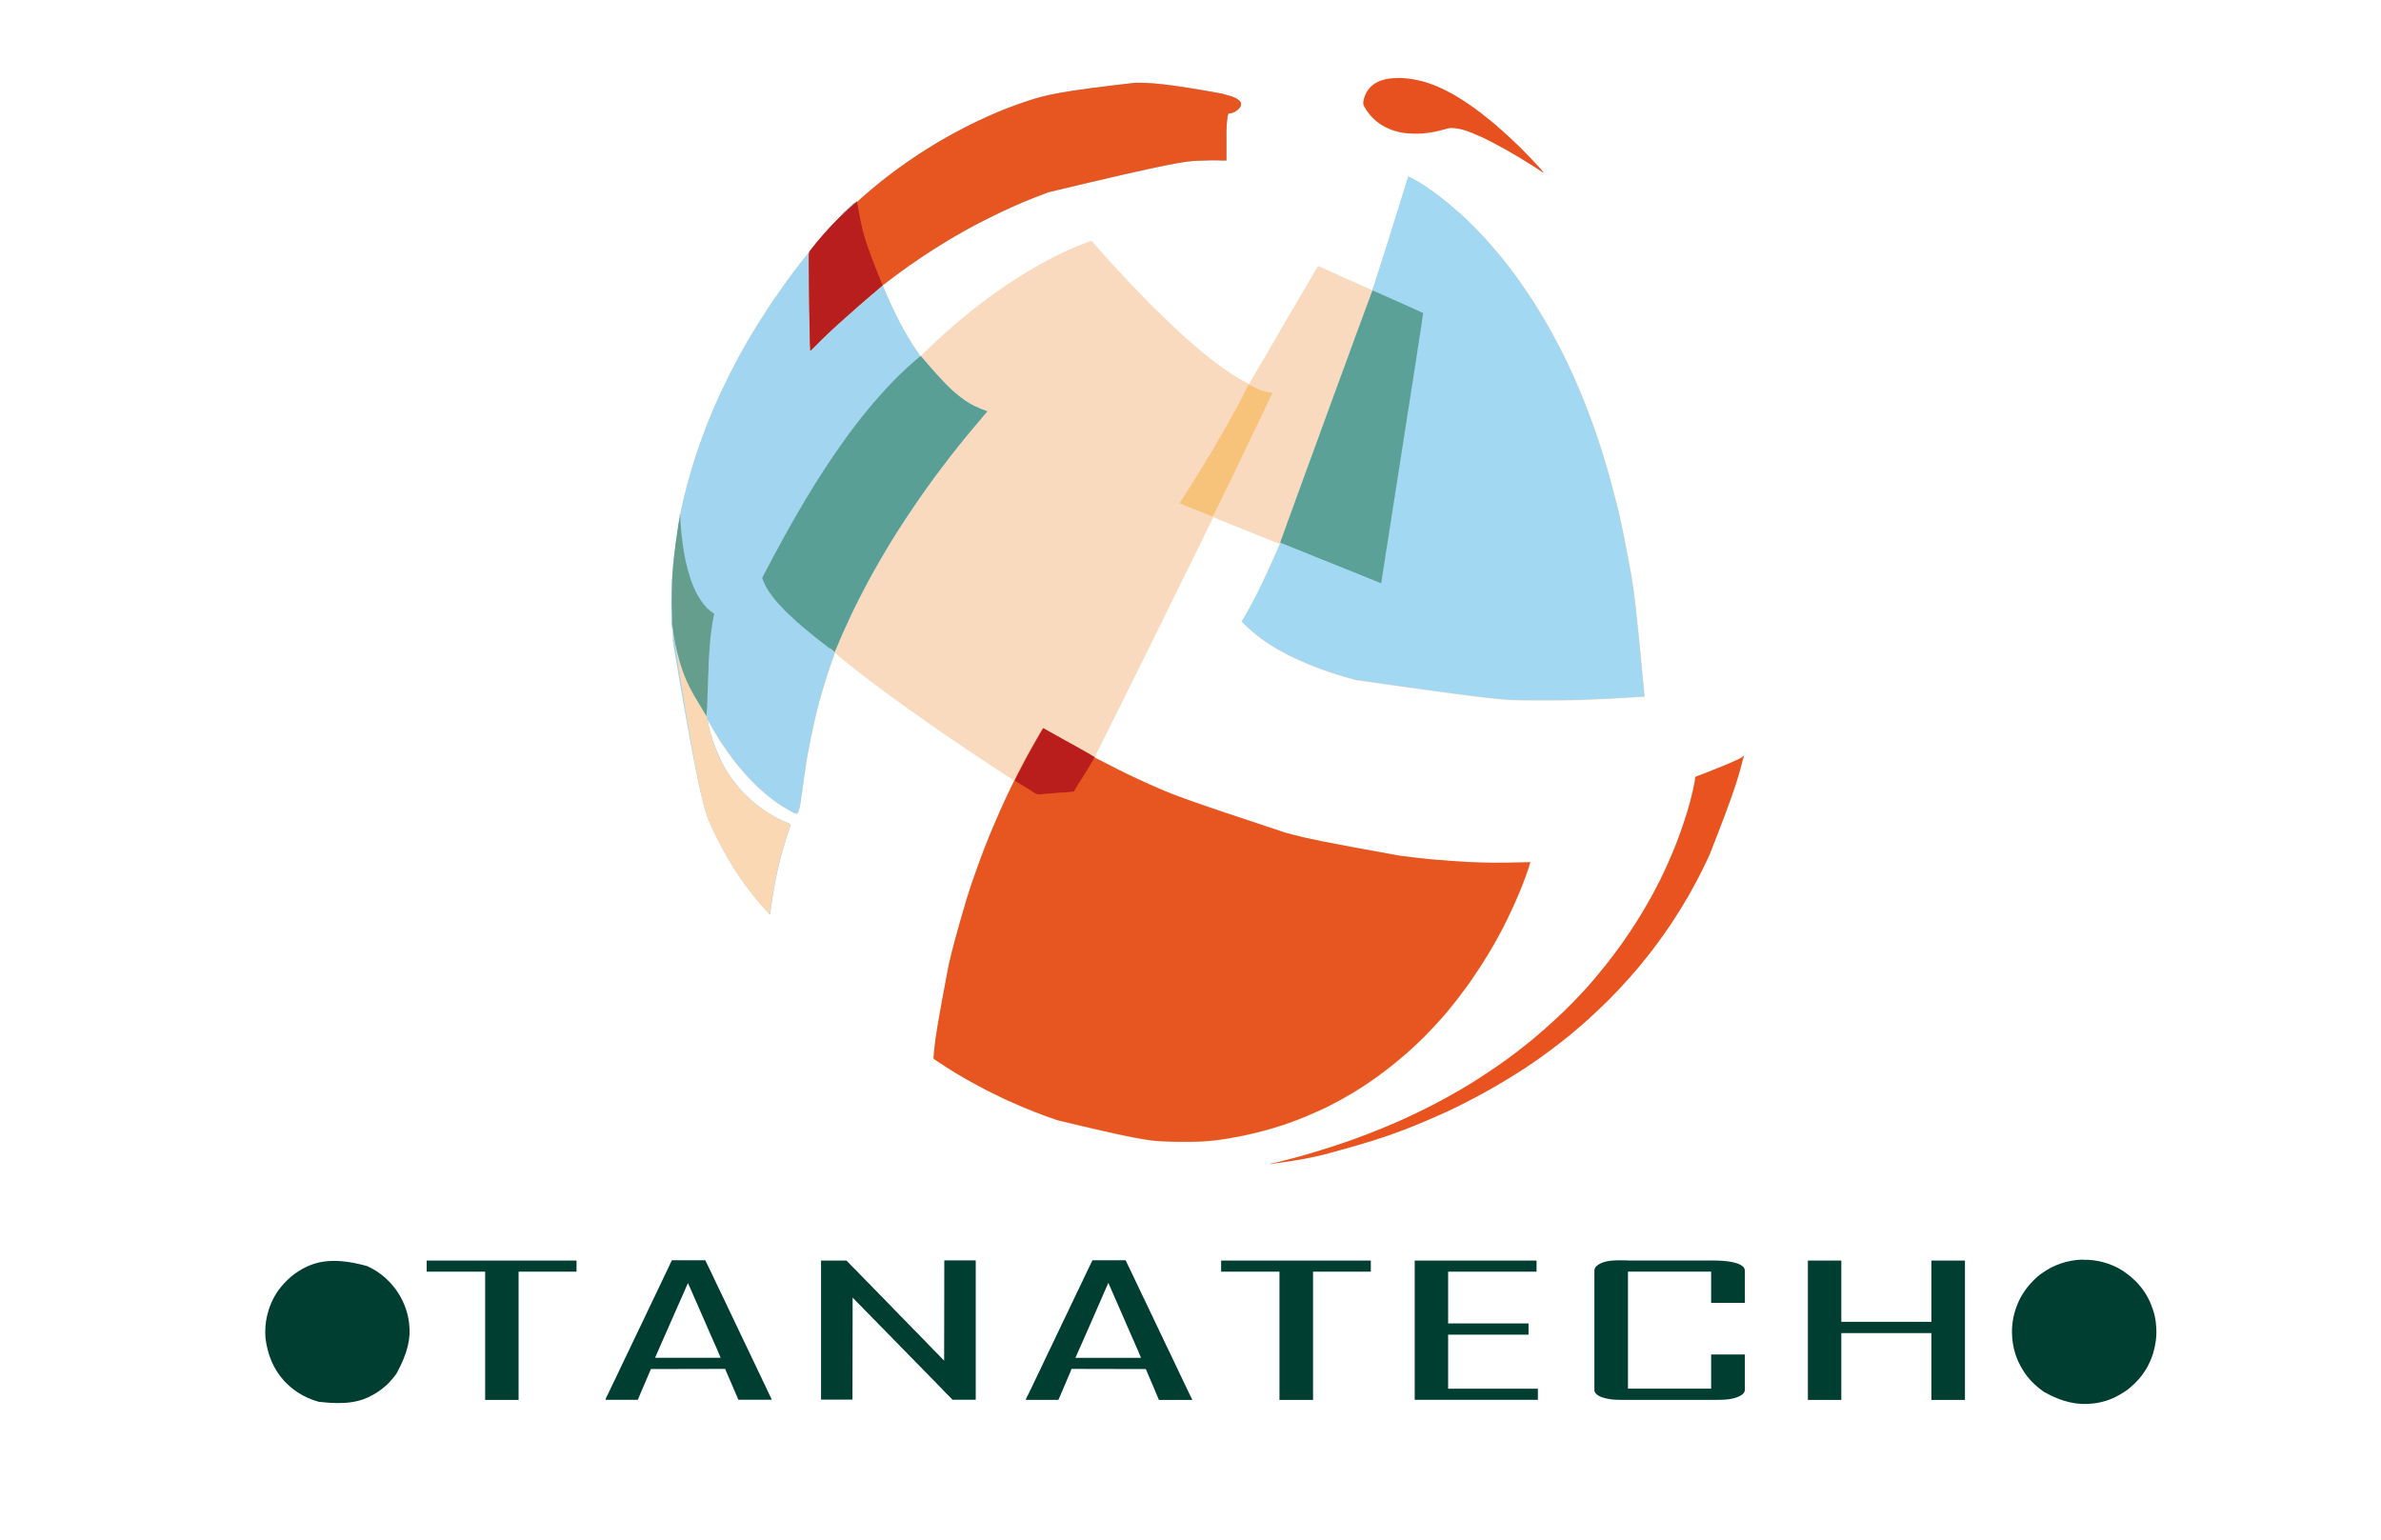 <?xml version="1.0" encoding="UTF-8"?>
<svg id="Layer_1" data-name="Layer 1" xmlns="http://www.w3.org/2000/svg" viewBox="0 0 300 194">
  <defs>
    <style>
      .cls-1 {
        fill: #a4c7df;
      }

      .cls-2 {
        fill: #b91e1d;
      }

      .cls-3 {
        fill: #e7501f;
      }

      .cls-4 {
        fill: #7cb3b2;
      }

      .cls-5 {
        fill: #fbd8b4;
      }

      .cls-6 {
        fill: #e85320;
      }

      .cls-7 {
        fill: #b81e1d;
      }

      .cls-8 {
        fill: #fadabf;
      }

      .cls-9 {
        fill: #5ca197;
      }

      .cls-10 {
        fill: #e75521;
      }

      .cls-11 {
        fill: #dfd5c3;
      }

      .cls-12 {
        fill: #a6b8ce;
      }

      .cls-13 {
        fill: #a2d6f0;
      }

      .cls-14 {
        fill: #003e32;
      }

      .cls-15 {
        fill: #599f96;
      }

      .cls-16 {
        fill: #f7c27a;
      }

      .cls-17 {
        fill: #659e8c;
      }

      .cls-18 {
        fill: #eed8c0;
      }

      .cls-19 {
        fill: #a3cfe8;
      }

      .cls-20 {
        fill: #9ed3ea;
      }

      .cls-21 {
        fill: #a2d8f2;
      }
    </style>
  </defs>
  <path class="cls-8" d="M142.93,10.43c2.03-.02,4.05.1,11,1.36t.04.01c.3.08.59.16.89.25t.07.02c.49.15,1.1.36,1.39.82.06.13.06.3.02.45-.05.12-.13.22-.21.32-.01.01-.02.02-.03.04-.26.29-.76.56-1.15.59-.02,0-.04,0-.05,0t-.09.01c-.08.1-.1.24-.13.36t-.01.06c-.19,1.19-.14,2.42-.14,3.62,0,.21,0,.41,0,.62,0,.42,0,.84,0,1.26-.06,0-.11,0-.17,0-.02,0-.03,0-.05,0-.11,0-.22,0-.33,0-.99-.04-1.99-.02-2.98.03-.02,0-.05,0-.07,0-1.63.07-3.26.24-18.79,3.96-.04.01-.08.03-.12.04-.58.21-1.15.43-1.72.66-.02,0-.03.01-.05.02-.95.37-1.89.76-2.81,1.19-.08.04-.16.07-.24.11-.51.23-1.02.46-1.52.71-.08.04-.16.08-.24.12-.35.17-.69.34-1.04.51-.08.04-.16.08-.24.12-.31.15-.62.31-.92.47-.06.03-.12.06-.17.09-.45.24-.89.47-1.34.72-.08.04-.15.09-.23.13-.25.14-.49.27-.73.42-.15.09-.29.17-.44.25-.26.15-.52.3-.78.46-.05.03-.11.07-.16.1-.26.16-.52.32-.78.48-.06.04-.12.07-.18.11-.24.15-.48.3-.72.45-.05.04-.11.07-.16.1-.91.58-1.81,1.17-2.69,1.8-.07.05-.14.1-.21.14-.3.21-.59.42-.88.63-.06.04-.12.09-.18.13-.19.13-.37.27-.55.41-.12.09-.24.18-.37.27-.34.25-.68.51-1.02.77-.14.11-.27.21-.41.31.05.16.11.31.17.46l.03.08c.21.51.43,1.02.66,1.52.02.04.04.09.06.13.21.47.43.94.66,1.4t.03.06c.07.14.13.27.2.41.02.04.04.09.07.13.14.28.29.56.44.84.04.06.07.13.1.19.14.26.28.52.43.77.06.09.11.19.16.28.21.37.43.73.66,1.09.03.05.06.1.1.15.26.41.53.81.8,1.2,0,.01.02.03.03.04.05.07.1.12.16.18.21-.2.42-.4.63-.61q.3-.31.43-.41c.06-.05.11-.11.17-.16.08-.09.17-.17.26-.24.06-.05.12-.11.17-.17.04-.04.08-.08.13-.12.09-.08.17-.16.26-.24.19-.18.39-.36.58-.54.05-.04.09-.09.14-.13.11-.1.22-.2.34-.3.11-.09.21-.19.32-.29.13-.12.26-.23.4-.35.09-.08.18-.16.27-.23.12-.11.25-.21.37-.32.05-.04.1-.08.15-.13.13-.11.25-.22.38-.32.06-.05.13-.1.19-.16.1-.09.21-.17.32-.26.08-.06.16-.13.24-.2.1-.09.2-.17.31-.25.1-.08.19-.16.29-.24.12-.1.25-.2.38-.3.07-.05.14-.11.21-.16.13-.1.25-.2.38-.29.05-.04.1-.08.16-.12.05-.04.1-.07.14-.11.02-.01.03-.02.05-.04.24-.18.48-.37.73-.55.05-.04.1-.07.15-.11.32-.24.65-.47.97-.7.04-.03.08-.06.13-.09.09-.06.18-.13.27-.19.02-.01.03-.02.05-.04.32-.23.65-.45.98-.66.09-.06.19-.12.28-.19.38-.26.77-.51,1.16-.75.04-.02.07-.05.11-.07.82-.52,1.65-1.01,2.5-1.48.08-.05.16-.09.24-.14.28-.16.56-.31.85-.46.08-.04.17-.09.25-.13.43-.23.86-.45,1.29-.65.06-.03.13-.06.19-.09.77-.37,1.54-.7,2.33-1.02.01,0,.03-.01.04-.02.3-.12.6-.23.9-.33.03-.01.06-.02.1-.03.04-.02.09-.03.14-.05.01,0,.03,0,.04-.01.07-.02.13-.04.21-.03t.09.1c.06.08.13.16.2.24.07.07.13.15.19.22.08.1.16.19.25.28.06.07.12.14.18.21.09.12.2.23.3.34.06.06.12.13.17.19.07.08.15.16.22.25.03.03.06.07.09.1.02.02.03.03.05.05l.7.77s.03.03.05.05c.03.03.06.07.09.1.11.12.22.24.33.36.06.06.12.13.18.19,0,.01.02.02.03.03.04.04.07.08.11.12.21.23.42.45.63.68.08.09.16.17.24.26.07.08.15.16.23.24.04.04.07.08.1.11.05.06.1.11.16.17.05.05.1.1.15.16.06.07.13.14.2.21.07.07.13.13.19.2.08.09.17.18.26.27.06.06.12.12.18.19.09.11.19.2.29.3.04.04.08.07.11.11.02.02.03.03.05.05.04.04.08.09.12.13.08.09.17.18.26.27.02.02.03.03.05.05.05.05.11.11.16.16.07.07.14.14.21.21.02.02.03.03.05.05.07.07.14.14.2.22.09.1.18.19.27.28.02.02.04.04.06.06.04.04.08.08.12.12.05.05.1.1.15.15.05.05.1.1.14.14.02.02.04.04.05.05.09.09.18.17.27.25.08.07.15.15.23.22.02.02.03.03.05.05.07.07.15.15.22.22.05.05.11.11.16.16.02.02.03.03.05.05.09.09.17.17.27.25.04.04.08.08.12.12.01.01.03.03.04.04.03.03.06.06.09.09.08.08.17.16.26.24.06.05.11.1.16.16.08.08.16.16.25.23.06.05.11.1.16.16.04.04.08.08.12.11.06.05.12.11.18.17.07.07.14.13.21.19.07.06.14.12.2.19.1.1.21.19.31.29.06.05.11.1.17.16.01,0,.02.02.03.03.05.05.11.1.16.15.1.09.2.19.31.28.05.04.09.08.14.13.07.06.14.12.22.18.1.08.19.17.29.25.09.08.18.16.27.23.05.04.11.09.16.14.07.06.14.13.22.19s.15.12.22.19c.1.09.19.17.3.25.07.06.14.11.21.17.13.11.27.22.4.33.01,0,.02.02.04.03.18.15.36.29.54.43.04.03.08.06.12.1.46.36.92.7,1.39,1.04.06.04.12.09.18.13.23.17.47.33.72.49.06.04.12.08.18.12.74.5,1.51.94,2.3,1.35.05-.06.09-.12.13-.19.01-.02.02-.04.04-.06.01-.02.03-.05.04-.07.03-.05.06-.1.08-.15,0-.01.01-.02.02-.04.07-.12.14-.24.21-.36.01-.02.02-.04.04-.06.05-.08.1-.16.14-.24.14-.23.27-.47.41-.7.16-.28.32-.55.48-.82.04-.06.07-.12.11-.18t.04-.06c.09-.15.17-.3.26-.45.11-.18.21-.37.32-.55.13-.21.25-.43.38-.65.12-.22.25-.43.37-.65.06-.1.12-.2.18-.31.01-.02.02-.04.04-.06.09-.15.18-.3.26-.46.16-.28.32-.55.48-.82.14-.23.27-.47.41-.7.16-.28.32-.55.48-.82.14-.23.27-.47.41-.7.16-.28.32-.55.48-.82.14-.23.27-.47.41-.7.16-.28.32-.55.48-.82.14-.23.27-.47.41-.7.16-.28.32-.55.48-.82.04-.06.07-.12.11-.18t.04-.06c.07-.13.15-.26.22-.39.15-.26.3-.51.45-.77.05-.08.09-.16.14-.24,0-.02.02-.03.03-.05.02-.03.03-.06.05-.09q.06-.1.1-.12c.06.02.11.05.17.07.02,0,.03.02.05.02.04.02.07.03.11.05.06.03.12.05.18.08.06.03.12.06.18.08.19.09.38.17.57.26.03.01.06.03.1.04.27.12.55.24.82.37.29.13.58.26.87.39.28.12.55.25.83.37.3.13.59.26.89.4.02,0,.03.02.05.02.02,0,.03.02.05.02.03.02.07.03.1.05.02,0,.03.01.05.02.62.28,1.24.55,1.86.83.16-.48.32-.95.47-1.43.11-.33.21-.67.32-1,.16-.5.32-1,.48-1.49.03-.08.05-.16.08-.24,0-.01,0-.03.01-.04,0-.03.02-.06.03-.09.11-.35.22-.7.33-1.04.02-.06.04-.12.06-.17.22-.68.43-1.35.64-2.03.02-.06.03-.11.05-.17t.01-.04c.07-.21.13-.43.2-.64.22-.71.44-1.41.66-2.12.02-.07.04-.13.06-.2,0-.02.01-.03.02-.05.09-.29.18-.57.27-.86.16-.51.32-1.02.47-1.53t.02-.05c.11-.37.23-.75.34-1.12.13.04.25.1.38.17.01,0,.02.01.04.02.26.14.51.28.76.43.06.03.12.07.17.1.49.29.97.62,1.44.95.02.01.03.02.05.03.17.12.34.24.51.36.02.01.03.02.05.04.21.15.41.3.61.46.03.03.07.05.1.08.27.2.53.41.79.63.02.02.04.03.06.05.04.03.07.06.11.09.04.03.07.06.11.09.14.12.28.24.42.36.04.03.08.06.11.1.11.09.22.18.32.28.07.06.14.12.22.18.08.07.16.14.24.22.05.05.1.1.16.14.09.08.17.16.26.24.03.03.06.06.1.09.07.06.14.13.21.19.01.01.03.02.04.04.19.18.37.35.55.54.07.07.14.14.21.2.1.09.2.18.29.28.02.02.04.04.05.05.08.08.15.15.22.24.09.11.2.21.3.31.12.12.23.23.34.36.04.04.07.08.11.12.05.05.1.1.15.16.08.09.16.18.24.26.16.17.31.33.46.51.05.05.09.1.14.15.09.09.17.19.24.29.05.06.1.11.15.17.08.09.16.19.24.29.04.05.09.11.14.16.08.09.16.18.23.27.05.06.11.13.16.19.09.1.17.21.26.32.06.08.13.16.2.24.08.1.16.2.24.3.07.09.13.17.2.26.11.14.22.28.33.42.01.02.02.03.04.05.07.09.14.18.21.27.06.08.12.15.17.23.14.19.29.38.42.57.05.07.1.15.16.22t.03.05c.06.08.11.16.17.24.15.21.3.42.45.64.04.06.08.12.12.18.03.04.06.08.09.12t.04.06c.09.13.17.25.26.38.05.07.09.14.14.21q.44.66.65.98s.03.04.04.06c.29.45.57.9.85,1.36.04.07.08.14.12.2.19.31.37.62.55.93.03.04.05.09.08.13.16.27.31.54.47.82.03.06.07.12.1.19.16.28.32.57.47.86.04.07.07.13.11.2.14.26.28.52.41.78q.08.15.16.3c.15.29.3.58.45.88.04.07.07.15.11.22.17.34.33.67.49,1.01.01.03.03.06.04.09.04.08.08.16.12.25,0,.01.01.03.02.04.14.29.27.58.4.87.04.09.08.18.13.28.25.54.48,1.09.71,1.63.02.06.05.11.07.17.77,1.82,1.47,3.67,2.2,5.8.03.09.06.18.09.27.18.53.35,1.06.52,1.59.02.08.05.15.07.23.49,1.55.94,3.1,1.85,6.64,0,.03.01.05.02.08.44,1.79.83,3.59,1.8,8.86t0,.05c.33,1.98.61,3.98,1.64,15.09-.29.03-.58.05-.87.07-.04,0-.08,0-.12,0-.13,0-.27.02-.4.03-.02,0-.05,0-.07,0-2.13.14-4.26.25-6.61.33-.02,0-.04,0-.06,0-.46.01-.91.03-1.37.03-.02,0-.04,0-.06,0-1,.02-2,.02-3,.02-.16,0-.32,0-.49,0-.98,0-1.96,0-2.93-.02-.02,0-.04,0-.06,0-1.71-.04-3.43-.11-20.33-2.54-.04,0-.07-.02-.11-.03-1.96-.52-3.9-1.14-5.77-1.91t-.04-.02c-.66-.27-1.31-.56-1.96-.87-.02-.01-.04-.02-.07-.03-.24-.11-.47-.22-.7-.35-.07-.04-.15-.08-.23-.12-.29-.15-.58-.31-.87-.47-.02-.01-.05-.03-.07-.04-.52-.3-1.02-.61-1.52-.95t-.05-.04c-.33-.23-.66-.46-.98-.71-.02-.02-.05-.04-.07-.06-.14-.11-.28-.23-.42-.34-.06-.05-.12-.1-.18-.15-.1-.08-.19-.16-.28-.25-.05-.04-.09-.08-.14-.12-.08-.07-.16-.14-.24-.22-.01-.01-.03-.03-.04-.04-.21-.2-.42-.41-.63-.62.03-.07.06-.14.1-.2.01-.02.02-.04.03-.06.01-.02.02-.04.04-.06.01-.02.02-.04.04-.06.07-.12.14-.24.21-.36.15-.26.29-.52.44-.78.01-.02.02-.04.04-.07.15-.28.3-.56.45-.85.03-.07.07-.13.11-.2.04-.08.09-.16.13-.25,0-.02.02-.03.03-.05.16-.31.32-.62.47-.93.03-.06.06-.12.09-.19.15-.3.29-.59.44-.89.03-.07.06-.13.09-.2.14-.29.28-.58.41-.87.04-.09.08-.17.12-.26.17-.37.34-.75.51-1.12.1-.22.2-.45.3-.67.15-.34.31-.68.45-1.02.05-.13.11-.25.17-.38.03-.07.06-.13.09-.2.02-.04.03-.08.05-.11-.06-.04-.12-.07-.18-.09-.01,0-.02-.01-.04-.02-.04-.02-.08-.03-.13-.05-.02,0-.03-.01-.05-.02-.51-.21-1.02-.41-1.54-.61-.17-.07-.33-.13-.5-.2-.02,0-.05-.02-.07-.03-.33-.13-.67-.27-1-.4-.35-.14-.7-.29-1.06-.43-.02,0-.05-.02-.07-.03-.16-.07-.33-.13-.49-.2-.19-.07-.38-.15-.56-.22-.02,0-.05-.02-.07-.03-.44-.18-.88-.36-1.33-.54-.24-.1-.48-.2-.72-.29-.07-.03-.14-.06-.22-.09-.05-.02-.09-.04-.14-.06-.02,0-.04-.02-.06-.03-.02,0-.04-.02-.06-.02-.02,0-.03-.01-.05-.02-.04-.02-.08-.03-.13-.04,0,.02,0,.03-.01.05-.03.09-.08.18-.12.27,0,.02-.02.04-.03.06-.03.06-.06.13-.09.19-.02.04-.04.09-.06.13-.03.07-.07.13-.1.2-.09.19-.18.38-.28.56-.17.36-.35.72-.52,1.07-.14.29-.29.59-.43.88-.17.34-.33.68-.5,1.02-.16.32-.32.65-.47.97-.11.22-.22.44-.33.66-.07.15-.15.3-.22.45-.08.17-.17.35-.26.52-.09.19-.19.37-.28.56-.1.21-.2.41-.3.61-.1.2-.2.4-.3.61-.1.21-.21.42-.31.63q-.16.31-.31.62c-.13.27-.27.54-.4.81-.1.19-.19.38-.28.58-.13.27-.26.53-.39.8-.11.22-.22.44-.33.67-.14.29-.28.58-.43.87-.12.24-.24.47-.35.71-.09.2-.19.39-.29.58,0,.01-.01.03-.02.04-.06.12-.12.24-.18.37-.05.11-.11.21-.16.32,0,.01-.01.03-.02.04-.09.18-.17.35-.26.53-.09.19-.19.38-.28.57,0,.01-.01.03-.02.04-.06.12-.12.24-.18.37-.05.09-.09.18-.14.27-.02.04-.04.08-.06.12-.08.16-.16.32-.24.49-.1.21-.2.42-.31.63-.03.06-.06.12-.09.18-.07.15-.15.3-.22.45-.06.13-.13.25-.19.38-.03.06-.06.12-.09.17-.09.19-.19.37-.28.56-.11.23-.23.47-.34.7-.04.07-.07.14-.11.22-.08.17-.17.33-.25.5-.08.15-.15.31-.23.46-.04.08-.08.17-.12.25-.1.2-.2.4-.3.61-.16.34-.33.67-.5,1-.05.1-.1.19-.15.29-.13.27-.27.53-.4.8-.12.24-.24.49-.37.73-.05.1-.1.19-.14.29q-.25.5-.49,1c-.11.24-.23.47-.35.7-.04.09-.09.17-.13.26,0,.01-.01.03-.02.04-.01.03-.03.06-.04.09-.1.2-.2.39-.3.59-.07.13-.14.27-.2.4-.04.07-.07.14-.11.21-.03.07-.07.13-.1.2-.02.04-.04.07-.05.11-.01.02-.02.04-.03.06,0,.02-.02.04-.03.06-.02.06-.02.08,0,.13t.09.05s.04.02.06.03t.06.03s.09.04.13.07c.02.01.04.02.07.03.09.04.17.09.25.13.2.11.4.21.6.31.1.05.19.1.29.15.38.2.76.39,1.14.58.08.04.17.08.25.13.34.17.69.34,1.03.51.06.03.13.06.19.09.25.12.5.24.76.36.14.06.27.13.4.19.34.16.69.32,1.03.47.2.09.4.18.6.27.3.14.6.27.9.4.1.04.2.09.3.13,1.74.76,3.5,1.47,15.86,5.54.02,0,.04.01.06.02.37.1.74.2,1.11.29.01,0,.03,0,.04.01,1.58.41,3.18.78,13.04,2.56.04,0,.09.01.13.02,1.47.2,2.94.36,4.41.5.03,0,.05,0,.08,0,1.4.13,2.81.23,4.22.3t.04,0c1.8.09,3.6.13,7.32.03.15,0,.29-.01.43-.01-.08.29-.17.58-.27.87,0,.02-.01.04-.02.06-.42,1.24-.9,2.47-1.43,3.67,0,.02-.01.03-.02.05-.33.75-.67,1.5-1.03,2.24-.04.09-.09.18-.13.27-.15.31-.3.62-.46.93,0,.02-.02.04-.03.06-.13.25-.26.5-.4.75-.08.14-.15.27-.22.41-.13.24-.26.49-.4.73-.03.06-.07.12-.1.18-.16.28-.32.56-.49.84-.08.13-.15.26-.23.38-.12.21-.24.41-.37.61-.06.09-.12.19-.18.28-.03.04-.05.09-.08.13-.05.09-.11.17-.16.26-.01.02-.03.04-.04.07-.03.04-.05.08-.08.12-.08.12-.15.24-.23.36-.08.11-.15.23-.23.34q-.5.76-.75,1.12c-.06.08-.11.16-.16.24-.14.21-.29.41-.44.62-.03.04-.06.09-.1.13-.13.19-.27.37-.41.55-.09.12-.18.24-.27.36-.13.18-.26.35-.39.52-.04.05-.07.09-.11.14-.13.16-.26.33-.39.49-.07.09-.14.18-.21.27-.08.1-.17.21-.25.31-.07.08-.14.16-.2.25-.08.1-.16.2-.25.3-.05.05-.09.11-.14.16-.07.09-.15.18-.23.27-.05.05-.09.11-.14.16-.09.11-.19.22-.29.32-.06.06-.11.12-.17.19-.06.07-.13.14-.19.21-.04.04-.08.09-.12.13-.09.11-.19.21-.29.32-.07.07-.14.15-.21.22-.07.08-.15.16-.22.23-.03.04-.07.07-.1.11-.11.12-.22.24-.34.35-.08.08-.15.15-.22.23-.09.11-.19.2-.29.3-.03.03-.07.07-.1.1-.1.1-.2.2-.31.29-.09.08-.18.18-.27.26-.12.12-.23.23-.36.34-.04.04-.09.08-.13.12-.07.07-.14.13-.21.19-.07.06-.14.12-.2.19-.1.1-.21.19-.32.29-.03.03-.07.06-.1.09-.09.08-.18.16-.27.23-.08.07-.16.14-.24.21-.1.09-.19.17-.3.25-.05.04-.11.09-.16.14-.1.09-.2.17-.3.25-.05.04-.11.09-.16.13-.08.06-.15.12-.23.19-.01.01-.03.02-.04.03-.18.15-.37.29-.55.44-.08.06-.16.12-.23.18-.12.1-.24.19-.37.28-.03.02-.06.05-.09.07-.23.18-.47.36-.71.53-.04.03-.09.06-.13.1-.8.58-1.62,1.12-2.45,1.65-.02.01-.03.02-.05.03-.47.3-.95.58-1.43.85-.02,0-.03.02-.05.03-.14.08-.28.16-.42.24-.02.01-.05.03-.07.04-.35.2-.7.38-1.06.57-.1.05-.21.11-.31.16-.38.2-.77.39-1.16.57-.1.04-.19.09-.29.13-.47.22-.95.43-1.43.63-.05.02-.11.05-.16.07-1.48.63-3,1.16-4.54,1.61t-.06.02c-.74.21-1.48.4-2.22.58-.06.01-.12.03-.18.04-1.12.27-2.25.48-3.39.66-.07.01-.14.02-.21.03-1.07.17-2.15.26-3.24.3-.04,0-.08,0-.12,0-.5.03-1,.02-1.51.02-.1,0-.21,0-.31,0-.91,0-1.81-.02-2.72-.08-.02,0-.05,0-.07,0-1.55-.11-3.08-.29-12.79-2.62-.02,0-.04-.01-.07-.02-1.93-.64-3.83-1.39-6.19-2.45-.02-.01-.05-.02-.07-.03-.17-.08-.34-.16-.5-.23-.01,0-.03-.01-.04-.02-.46-.21-.91-.43-1.36-.66-.18-.09-.36-.18-.54-.27-.31-.15-.62-.31-.92-.48-.11-.06-.23-.12-.34-.18-.18-.09-.36-.19-.53-.29-.14-.08-.28-.16-.43-.23-.19-.1-.37-.2-.55-.31-.13-.08-.27-.16-.4-.23-.28-.16-.56-.33-.84-.49-.09-.05-.17-.1-.26-.16-.28-.17-.56-.34-.83-.52-.05-.03-.1-.06-.15-.09-.27-.17-.54-.35-.8-.53-.02-.01-.04-.03-.06-.04-.02-.01-.04-.02-.06-.04-.02-.01-.04-.02-.06-.04-.04-.02-.07-.05-.11-.07-.09-.06-.19-.13-.28-.18q-.27-.17-.32-.28c0-.07,0-.13.02-.19.01-.08.02-.16.02-.24,0-.11.02-.23.03-.34,0-.04,0-.08.01-.13.15-1.57.37-3.14,1.84-10.86,0-.03.01-.05.02-.08.4-1.72.83-3.44,2.25-8.25.02-.06.04-.13.06-.19.34-1.08.69-2.15,1.08-3.21.05-.13.09-.26.14-.39.62-1.76,1.3-3.5,2.07-5.33,0-.02.02-.04.03-.06.27-.65.55-1.3.84-1.94.02-.04.03-.07.05-.11.45-1.01.92-2.02,1.41-3.01.03-.07.07-.13.1-.2.02-.05.05-.1.07-.14.01-.03.03-.06.04-.09t.02-.04c.03-.06.06-.12.07-.19-.18-.12-.37-.25-.56-.36-.25-.16-.5-.32-.74-.48-.04-.03-.09-.06-.13-.09-.07-.04-.14-.09-.2-.13-.12-.08-.25-.16-.37-.24-.32-.21-.64-.42-.96-.63-.02-.01-.03-.02-.05-.03-.45-.29-.9-.59-1.34-.89-.27-.18-.53-.35-.8-.53-.27-.18-.53-.35-.79-.53-.16-.12-.33-.23-.5-.34-.33-.22-.66-.44-.99-.67t-.07-.04c-.21-.14-.42-.29-.63-.43-.13-.09-.25-.17-.38-.26-.29-.19-.57-.39-.85-.59-.11-.08-.23-.16-.34-.24-.16-.11-.31-.21-.46-.32-.12-.08-.23-.16-.35-.24-.12-.09-.25-.17-.37-.26-.11-.08-.23-.16-.34-.24-.14-.1-.28-.2-.42-.3-.09-.07-.19-.13-.29-.2-.17-.12-.33-.23-.5-.35-.1-.07-.21-.15-.31-.22-.14-.1-.27-.19-.41-.29-.1-.08-.21-.15-.31-.22-.17-.12-.33-.24-.5-.36-.05-.03-.09-.07-.14-.1-.16-.12-.32-.23-.48-.35-.13-.1-.27-.2-.41-.29-.38-.27-.75-.54-1.12-.82-.11-.08-.22-.17-.33-.25-.12-.09-.24-.18-.36-.27-.12-.09-.24-.18-.35-.26-.19-.14-.38-.29-.58-.43-.09-.07-.19-.14-.28-.21-.02-.01-.04-.03-.05-.04-.11-.08-.22-.16-.32-.24-.13-.1-.26-.2-.39-.3-.1-.08-.21-.16-.32-.24-.14-.1-.27-.21-.41-.32-.09-.07-.18-.14-.27-.21-.15-.11-.29-.22-.43-.34-.08-.07-.17-.14-.25-.2-.11-.08-.22-.17-.33-.26-.09-.07-.17-.14-.26-.21-.12-.09-.24-.19-.35-.28-.09-.07-.18-.14-.27-.22-.11-.08-.21-.17-.31-.26-.08-.07-.17-.14-.25-.21-.08-.06-.15-.12-.23-.19-.05-.04-.1-.07-.16-.1-.23.63-.45,1.26-.66,1.89-.02.05-.03.1-.05.15-.43,1.28-.83,2.58-1.19,3.89,0,.02-.01.04-.02.06-.49,1.8-.91,3.62-1.58,7.22-.01.07-.02.14-.03.21-.2,1.18-.36,2.36-.52,3.54l-.02.12c-.02.18-.05.35-.07.53-.05.39-.11.78-.17,1.18t0,.06q-.18,1.1-.41,1.36c-.08.05-.14.06-.23.04-.08-.03-.15-.07-.23-.11-.02-.01-.04-.02-.07-.03-.21-.11-.42-.23-.62-.35-.05-.03-.09-.05-.14-.08-.93-.51-1.79-1.15-2.6-1.82-.03-.03-.07-.06-.1-.08-.11-.09-.22-.18-.32-.28-.04-.04-.08-.08-.13-.11-.08-.07-.16-.14-.24-.22-.06-.05-.12-.11-.18-.16-.08-.06-.14-.13-.21-.21-.04-.04-.08-.07-.12-.11-.12-.11-.24-.23-.36-.34-.04-.04-.08-.08-.12-.12-.11-.11-.23-.23-.33-.35-.04-.04-.08-.08-.12-.12-.07-.07-.13-.14-.19-.21-.05-.05-.09-.1-.14-.15-.11-.12-.21-.23-.31-.36-.05-.06-.1-.11-.15-.17-.08-.09-.16-.18-.24-.28-.05-.06-.11-.13-.16-.19-.1-.12-.19-.23-.29-.35-.05-.06-.1-.13-.15-.19-.1-.13-.21-.26-.31-.39-.06-.08-.12-.16-.18-.24-.15-.19-.29-.38-.42-.58-.07-.1-.14-.19-.21-.29-.12-.16-.23-.33-.34-.49-.02-.03-.04-.06-.06-.09-.03-.04-.06-.09-.09-.13-.06-.09-.12-.18-.18-.27-.17-.25-.33-.49-.48-.75-.01-.02-.02-.04-.04-.06-.4-.64-.78-1.29-1.14-1.95-.01-.02-.02-.04-.04-.07-.01-.02-.02-.04-.03-.06-.02-.04-.05-.08-.07-.11.34,1.82.9,3.56,1.99,5.72.02.04.05.08.07.13.18.32.36.63.56.93.04.06.08.11.11.17.31.46.64.91.99,1.33.03.03.05.07.08.1.09.12.19.23.29.34.04.04.08.09.12.13.17.2.35.39.54.57.08.08.15.15.23.23.04.04.07.07.11.11.02.02.04.04.05.05.1.1.21.2.32.3.03.03.07.06.1.09.09.08.18.16.27.23.05.04.1.09.15.13.15.13.31.26.48.38.05.04.1.08.15.11.21.16.42.31.64.46t.05.03c.4.26.8.52,1.22.74.04.02.07.04.11.06.54.3,1.08.55,1.66.77.07.03.13.05.2.08-.01.1-.04.2-.07.3-.01.03-.02.06-.03.09,0,.02-.01.03-.02.05-.34.97-.63,1.95-.91,2.94t-.02.07c-.51,1.81-.95,3.65-1.5,7.55,0,.02,0,.03,0,.05,0,.03,0,.06,0,.09,0,.08-.02.16-.03.24h-.04s-.03-.03-.06-.07c-.06-.07-.11-.13-.17-.19-.07-.07-.13-.14-.19-.21-.06-.07-.13-.14-.19-.2-.1-.1-.2-.21-.29-.32-.04-.05-.08-.09-.12-.14t-.03-.04c-.06-.07-.13-.14-.19-.22-.08-.09-.15-.18-.23-.27-.05-.06-.1-.13-.16-.19-.13-.15-.26-.31-.39-.47-.01-.02-.03-.04-.04-.05-.11-.14-.22-.28-.33-.43-.05-.06-.1-.13-.15-.19-.17-.22-.34-.44-.51-.67-.01-.02-.02-.03-.03-.05-.15-.21-.3-.42-.45-.63-.05-.07-.09-.13-.14-.2-.22-.31-.43-.63-.63-.94-.03-.05-.06-.09-.09-.14-.05-.08-.11-.16-.16-.25t-.03-.05c-.22-.35-.44-.71-.65-1.07-.02-.04-.04-.07-.06-.11-.37-.63-.72-1.28-1.06-1.93-.03-.06-.07-.13-.1-.19-.29-.56-.57-1.13-.83-1.71-.04-.09-.08-.18-.13-.28-.85-1.85-1.54-3.78-4.8-23.14,0-.02,0-.03,0-.05,0-.32-.02-.65-.02-.97,0-.32,0-.64-.07-.96-.04-.25-.05-.49-.06-.74,0-.02,0-.04,0-.06,0-.13,0-.27-.01-.4,0-.06,0-.13,0-.19-.02-.56-.02-1.12-.02-1.68,0-.02,0-.05,0-.07,0-.78,0-1.56.05-2.33,0-.03,0-.05,0-.08.08-1.76.23-3.52,1.1-8.8.02-.11.05-.23.07-.34.42-2.02.95-4.02,1.88-6.94.02-.07.05-.14.07-.2.39-1.18.82-2.35,1.27-3.5,0-.02.01-.03.02-.05.07-.18.14-.35.21-.53.02-.04.04-.09.05-.13.42-1.05.87-2.08,1.35-3.11.02-.04.03-.08.05-.11.25-.55.51-1.09.78-1.63.05-.1.1-.2.15-.3.19-.4.4-.8.6-1.2.03-.05.05-.1.08-.15.13-.26.27-.53.41-.78.06-.11.12-.22.17-.32,0-.01.01-.03.02-.04.01-.03.03-.05.04-.08.12-.22.24-.44.36-.65.08-.14.15-.28.23-.42.1-.19.21-.37.32-.56.08-.14.16-.28.24-.42.12-.21.24-.42.36-.62.04-.06.07-.12.11-.18.19-.32.38-.64.58-.96.08-.12.15-.25.23-.37.12-.19.24-.38.36-.57.04-.06.08-.13.12-.19.05-.08.1-.17.16-.25.01-.02.02-.04.03-.05.19-.29.37-.58.56-.87t.03-.05q.59-.9.88-1.32c.04-.05.07-.1.11-.15.25-.36.5-.72.75-1.07.03-.04.06-.09.09-.13.14-.2.28-.39.42-.59.03-.05.07-.09.1-.14.15-.21.3-.42.45-.62.04-.05.07-.1.11-.15.16-.21.31-.42.47-.63.06-.08.12-.15.18-.23.09-.12.18-.23.27-.35.04-.05.08-.11.12-.16.13-.17.26-.34.4-.51.01-.01.02-.03.03-.04.12-.15.24-.31.36-.46.08-.1.16-.2.24-.3.07-.09.14-.18.21-.27.09-.11.18-.22.26-.34.14-.19.29-.37.44-.56.07-.09.14-.18.21-.27.09-.12.19-.23.28-.34.07-.08.13-.15.2-.23.07-.09.15-.18.23-.26.05-.05.09-.11.13-.16.1-.12.2-.23.3-.34.06-.06.11-.13.17-.19.08-.09.16-.17.23-.26.05-.05.09-.1.14-.15.09-.1.18-.19.27-.29.01-.01.02-.03.04-.04.06-.06.12-.12.18-.18.05-.05.1-.1.14-.15.07-.08.14-.16.22-.23.01-.01.03-.03.04-.04.04-.04.09-.09.13-.13.03-.03.06-.06.09-.09.06-.06.13-.13.19-.19.08-.08.16-.16.24-.24.06-.06.13-.13.19-.19.03-.03.06-.06.09-.09.04-.04.08-.08.13-.13t.04-.04c.08-.07.15-.15.23-.21.07-.06.13-.12.19-.19.09-.09.18-.18.28-.27.05-.04.1-.09.15-.13q.57-.52.76-.52s.04-.03.07-.07c.07-.07.14-.13.21-.2.05-.05.1-.09.15-.14.07-.07.15-.13.23-.2.09-.07.17-.14.25-.22.1-.09.2-.18.31-.26.06-.05.11-.1.17-.15.09-.08.18-.16.28-.24.07-.06.13-.11.2-.17.11-.09.22-.18.33-.27.09-.07.17-.14.25-.21.11-.09.21-.18.32-.26.09-.07.19-.15.28-.22.12-.1.24-.19.36-.28.07-.05.13-.1.2-.16.16-.13.33-.25.5-.38.11-.08.22-.16.32-.24.18-.14.36-.27.55-.41.1-.07.19-.14.29-.21.18-.13.36-.26.55-.39.03-.02.07-.05.1-.07.07-.05.14-.1.21-.15.07-.05.14-.1.22-.15.02-.01.04-.03.05-.04.03-.02.07-.05.1-.07.12-.08.24-.16.36-.24.07-.05.15-.1.22-.15.48-.32.95-.64,1.44-.94.05-.03.09-.06.14-.09.47-.3.94-.58,1.42-.87.07-.04.13-.08.2-.12.61-.36,1.22-.7,1.84-1.04.08-.04.15-.08.23-.12.3-.16.6-.32.9-.47.11-.06.23-.12.34-.18.45-.24.91-.46,1.37-.68.05-.02.1-.05.14-.07.41-.2.82-.38,1.24-.57.09-.04.19-.08.28-.12.64-.29,1.3-.57,1.96-.83.04-.02.09-.03.13-.05.86-.34,1.72-.64,2.6-.94.05-.02.11-.04.16-.05,2.12-.71,4.31-1.24,13.46-2.26Z"/>
  <path class="cls-10" d="M131.43,91.75c.07.03.13.07.2.11.02.01.05.03.07.04.01,0,.02.01.04.02.22.13.44.25.66.37.01,0,.02.01.04.02.05.03.1.05.15.08.13.07.26.14.39.22.02.01.05.03.07.04.05.03.09.05.14.08.09.05.19.1.28.15.07.04.14.08.21.12.09.05.19.1.28.16.29.16.58.32.87.48.09.05.17.1.26.14.04.02.09.05.13.07.11.06.22.12.32.18.23.13.47.26.7.4.13.08.27.16.41.23.29.16.57.32.85.49.02.01.04.02.06.04.04.02.08.05.12.07t.05.03s.03.02.05.03t.09.04s.04.02.06.08t.09.05s.04.02.06.03c.02.01.04.02.06.03.04.02.09.04.13.07t.07.03c.08.04.17.09.25.13.2.11.4.21.6.31.1.05.19.1.29.15.38.2.76.39,1.14.58.08.04.17.08.25.13.34.17.69.34,1.03.51.06.03.13.06.19.09.25.12.5.24.76.36.14.06.27.13.4.19.34.16.69.32,1.03.47.2.09.4.18.6.27.3.14.6.27.9.4.1.04.2.09.3.13,1.74.76,3.5,1.47,15.86,5.54.02,0,.04.01.06.02.37.1.74.2,1.11.29.01,0,.03,0,.04.01,1.58.41,3.18.78,13.04,2.56.04,0,.09.01.13.02,1.47.2,2.94.36,4.41.5t.08,0c1.4.13,2.81.23,4.22.3.01,0,.03,0,.04,0,1.8.09,3.6.13,7.32.03.15,0,.29-.01.43-.01-.08.29-.17.58-.27.87,0,.02-.01.04-.02.06-.42,1.24-.9,2.47-1.43,3.67,0,.02-.01.03-.02.05-.33.75-.67,1.5-1.03,2.24-.04.09-.09.18-.13.27-.15.31-.3.62-.46.93,0,.02-.02.04-.03.06-.13.25-.26.5-.4.75-.08.14-.15.27-.22.41-.13.24-.26.49-.4.73-.03.06-.07.12-.1.18-.16.28-.32.56-.49.84-.08.13-.15.26-.23.38-.12.21-.24.41-.37.61-.06.09-.12.19-.18.28-.03.04-.05.09-.08.13-.05.09-.11.17-.16.26-.01.02-.03.04-.04.07-.03.04-.05.08-.08.12-.08.12-.15.24-.23.36-.08.11-.15.23-.23.34q-.5.76-.75,1.12c-.06.08-.11.16-.16.24-.14.21-.29.41-.44.62-.03.04-.06.09-.1.13-.13.19-.27.37-.41.55-.09.12-.18.24-.27.36-.13.18-.26.35-.39.52-.04.05-.07.09-.11.14-.13.16-.26.33-.39.49-.07.09-.14.18-.21.27-.08.1-.17.21-.25.31-.07.08-.14.16-.2.25-.08.1-.16.2-.25.3-.05.05-.09.11-.14.16-.07.09-.15.18-.23.27-.05.05-.09.11-.14.16-.09.11-.19.22-.29.32-.06.06-.11.12-.17.19-.06.07-.13.14-.19.21-.04.04-.08.09-.12.13-.09.11-.19.21-.29.32-.07.07-.14.15-.21.22-.07.08-.15.16-.22.23-.03.04-.07.07-.1.11-.11.12-.22.24-.34.35-.08.08-.15.15-.22.23-.09.11-.19.2-.29.3-.03.03-.07.07-.1.1-.1.1-.2.2-.31.29-.09.08-.18.18-.27.26-.12.12-.23.23-.36.34-.04.04-.09.08-.13.12-.07.07-.14.13-.21.19-.07.06-.14.12-.2.19-.1.1-.21.19-.32.29-.03.03-.07.06-.1.09-.09.08-.18.16-.27.23-.08.07-.16.14-.24.21-.1.09-.19.17-.3.25-.05.04-.11.09-.16.14-.1.09-.2.17-.3.25-.05.04-.11.09-.16.13-.08.06-.15.12-.23.19-.01.01-.03.02-.04.03-.18.15-.37.29-.55.44-.08.06-.16.12-.23.18-.12.1-.24.19-.37.28-.03.02-.06.05-.09.07-.23.18-.47.36-.71.53-.04.03-.09.06-.13.1-.8.58-1.62,1.12-2.45,1.65-.02.01-.03.02-.05.03-.47.3-.95.58-1.43.85-.02,0-.03.02-.05.03-.14.08-.28.16-.42.24-.02.01-.05.03-.07.04-.35.2-.7.38-1.06.57-.1.05-.21.11-.31.16-.38.2-.77.39-1.16.57-.1.04-.19.09-.29.13-.47.22-.95.43-1.43.63-.05.02-.11.05-.16.07-1.48.63-3,1.16-4.54,1.61-.02,0-.04.01-.06.02-.74.21-1.48.4-2.22.58-.06.01-.12.03-.18.04-1.12.27-2.25.48-3.39.66-.07.01-.14.02-.21.03-1.07.17-2.15.26-3.24.3-.04,0-.08,0-.12,0-.5.03-1,.02-1.51.02-.1,0-.21,0-.31,0-.91,0-1.81-.02-2.72-.08-.02,0-.05,0-.07,0-1.55-.11-3.08-.29-12.79-2.62-.02,0-.04-.01-.07-.02-1.93-.64-3.83-1.39-6.19-2.45-.02-.01-.05-.02-.07-.03-.17-.08-.34-.16-.5-.23-.01,0-.03-.01-.04-.02-.46-.21-.91-.43-1.36-.66-.18-.09-.36-.18-.54-.27-.31-.15-.62-.31-.92-.48-.11-.06-.23-.12-.34-.18-.18-.09-.36-.19-.53-.29-.14-.08-.28-.16-.43-.23-.19-.1-.37-.2-.55-.31-.13-.08-.27-.16-.4-.23-.28-.16-.56-.33-.84-.49-.09-.05-.17-.1-.26-.16-.28-.17-.56-.34-.83-.52-.05-.03-.1-.06-.15-.09-.27-.17-.54-.35-.8-.53t-.06-.04s-.04-.02-.06-.04c-.02-.01-.04-.02-.06-.04-.04-.02-.07-.05-.11-.07-.09-.06-.19-.13-.28-.18q-.27-.17-.32-.28c0-.07,0-.13.02-.19.01-.08.02-.16.02-.24,0-.11.02-.23.03-.34,0-.04,0-.08.01-.13.15-1.57.37-3.14,1.84-10.86,0-.03.01-.05.02-.08.4-1.72.83-3.44,2.25-8.25.02-.06.04-.13.06-.19.34-1.08.69-2.15,1.08-3.21.05-.13.09-.26.14-.39.62-1.76,1.3-3.5,2.07-5.33,0-.02.02-.04.03-.06.27-.65.55-1.3.84-1.94.02-.04.03-.07.05-.11.41-.92.84-1.84,1.28-2.75.04-.08.08-.17.12-.25.15-.32.31-.63.47-.94.1-.18.19-.36.28-.55.11-.22.22-.44.34-.66.05-.1.11-.21.16-.31.67-1.3,1.39-2.58,2.12-3.84.04-.07.08-.14.12-.21.12-.2.23-.4.35-.6t.03-.04.08-.12Z"/>
  <path class="cls-13" d="M142.93,10.43c2.03-.02,4.05.1,11,1.36t.04.01c.3.08.59.16.89.25t.07.02c.49.15,1.1.36,1.39.82.06.13.06.3.02.45-.05.12-.13.22-.21.32-.01.01-.02.02-.03.04-.26.29-.76.56-1.15.59-.02,0-.04,0-.05,0t-.09.01c-.08.1-.1.24-.13.36t-.01.06c-.19,1.19-.14,2.42-.14,3.62,0,.21,0,.41,0,.62,0,.42,0,.84,0,1.26-.06,0-.11,0-.17,0-.02,0-.03,0-.05,0-.11,0-.22,0-.33,0-.99-.04-1.99-.02-2.98.03-.02,0-.05,0-.07,0-1.63.07-3.26.24-18.79,3.96-.04.01-.08.03-.12.04-.58.21-1.15.43-1.72.66-.02,0-.03.01-.05.02-.95.37-1.89.76-2.81,1.19-.08.04-.16.07-.24.11-.51.23-1.02.46-1.52.71-.08.04-.16.08-.24.12-.35.17-.69.34-1.04.51-.08.04-.16.08-.24.12-.31.15-.62.31-.92.47-.06.03-.12.06-.17.09-.45.24-.89.47-1.34.72-.08.04-.15.09-.23.13-.25.14-.49.27-.73.42-.15.09-.29.17-.44.25-.26.15-.52.3-.78.46-.05.03-.11.07-.16.1-.26.16-.52.32-.78.48-.06.04-.12.07-.18.11-.24.15-.48.3-.72.45-.05.04-.11.07-.16.1-.91.58-1.81,1.17-2.69,1.8-.07.05-.14.1-.21.14-.3.21-.59.42-.88.63-.06.04-.12.09-.18.13-.19.13-.37.27-.55.41-.12.09-.24.18-.37.27-.34.25-.68.51-1.02.77-.14.11-.27.21-.41.31.05.16.11.31.17.46l.03.08c.21.51.43,1.02.66,1.52.02.04.04.09.06.13.21.47.43.94.66,1.4t.03.06c.07.14.13.27.2.41.02.04.04.09.07.13.14.28.29.56.44.84.04.06.07.13.1.19.14.26.28.52.43.77.06.09.11.19.16.28.21.37.43.73.66,1.09.03.05.06.1.1.15.21.34.43.66.66.99.01.02.03.04.04.06.03.05.07.1.1.15,0,.01.02.03.03.04.05.08.11.14.18.2.04.05.08.1.13.14.01.01.02.03.04.04.1.12.2.24.31.36q.3.35.6.7c.06.07.12.14.18.21.1.12.2.23.3.34.06.06.12.13.17.19.06.07.12.13.18.2.04.04.07.08.11.13.08.1.17.19.26.28.07.08.14.15.21.23.06.07.13.14.19.2.04.04.07.07.1.11.09.1.18.19.27.28t.05.05s.07.07.11.11c.06.06.11.11.17.17.04.04.07.07.11.11.02.02.03.03.05.05.09.09.18.17.27.25.04.04.08.07.12.11.08.08.16.15.25.23.02.02.04.04.07.06.06.05.12.11.19.16.03.03.07.06.1.09.15.13.3.24.45.36.05.04.1.07.15.11.96.76,2.09,1.28,3.24,1.68-.08.11-.16.21-.25.31-.02.03-.05.05-.07.08-.01.01-.02.03-.04.04-.05.06-.11.12-.16.19-.02.02-.04.05-.06.07-.01.01-.02.02-.03.04-.03.04-.06.07-.09.11-.11.13-.22.25-.32.38-.08.09-.15.18-.23.27-.13.15-.26.3-.38.45-.07.09-.15.17-.22.26-.08.1-.16.19-.24.29-.06.08-.12.15-.18.22-.01.01-.02.03-.04.05-.03.03-.05.06-.08.09-.17.21-.34.42-.51.62,0,.01-.02.02-.03.04-.13.16-.25.31-.38.47-.07.1-.15.19-.23.28-.11.13-.21.26-.31.4-.08.11-.16.21-.25.31-.12.14-.23.29-.35.44-.03.04-.07.09-.1.13,0,.01-.02.02-.03.03-.07.1-.15.19-.22.29-.01.02-.02.03-.04.05-.06.08-.12.16-.18.24-.25.32-.5.65-.74.97-.09.12-.19.25-.28.37-.14.18-.28.37-.42.56-.06.08-.12.16-.18.24-.02.03-.05.07-.07.1-.05.07-.1.13-.15.2-.13.17-.26.35-.38.53-.08.11-.16.22-.24.33-.11.15-.22.3-.33.46-.08.11-.16.23-.24.34-.14.2-.28.4-.42.6-.01.02-.03.04-.04.06-.07.1-.14.2-.21.3-.06.08-.12.17-.17.25q-.18.26-.36.53c-.06.08-.11.17-.17.25q-.53.78-1.04,1.56c-.04.07-.09.14-.13.2-.21.31-.41.63-.62.95-.04.06-.08.12-.11.18-.14.23-.29.45-.43.68-.08.13-.16.26-.24.39-.16.26-.32.52-.48.78-.01.02-.03.04-.04.07-.32.53-.64,1.07-.95,1.61-.01.02-.03.04-.04.07-.17.29-.34.59-.51.89-.03.06-.06.11-.1.17-.25.44-.5.89-.74,1.34-.04.08-.08.16-.13.23-.14.25-.27.5-.4.76-.04.08-.09.17-.13.25-.49.93-.97,1.86-1.42,2.8-.04.09-.08.17-.12.26-.13.27-.26.54-.38.81-.05.11-.1.22-.15.32-.2.43-.4.86-.59,1.29-.04.08-.07.17-.11.25-.21.47-.41.95-.61,1.43-.02.05-.04.1-.07.16-.09.21-.18.42-.27.64-.13-.09-.26-.18-.39-.28t-.05-.04s-.09-.06-.13-.1c.17.17.38.34.58.47-.01.11-.05.2-.08.3-.01.04-.03.07-.04.11,0,.02-.01.04-.02.06-.18.49-.35.99-.52,1.48-.02.05-.03.1-.05.15-.43,1.28-.83,2.58-1.18,3.88,0,.02-.01.04-.02.06-.49,1.8-.91,3.62-1.58,7.22-.01.07-.02.14-.03.21-.2,1.18-.36,2.36-.52,3.54l-.02.12c-.02.18-.05.35-.07.53-.05.39-.11.78-.17,1.18t0,.06q-.18,1.1-.41,1.36c-.08.05-.14.06-.23.04-.08-.03-.15-.07-.23-.11-.02-.01-.04-.02-.07-.03-.21-.11-.42-.23-.62-.35-.05-.03-.09-.05-.14-.08-.93-.51-1.79-1.15-2.6-1.82-.03-.03-.07-.06-.1-.08-.11-.09-.22-.18-.32-.28-.04-.04-.08-.08-.13-.11-.08-.07-.16-.14-.24-.22-.06-.05-.12-.11-.18-.16-.08-.06-.14-.13-.21-.21-.04-.04-.08-.07-.12-.11-.12-.11-.24-.23-.36-.34-.04-.04-.08-.08-.12-.12-.11-.11-.23-.23-.33-.35-.04-.04-.08-.08-.12-.12-.07-.07-.13-.14-.19-.21-.05-.05-.09-.1-.14-.15-.11-.12-.21-.23-.31-.36-.05-.06-.1-.11-.15-.17-.08-.09-.16-.18-.24-.28-.05-.06-.11-.13-.16-.19-.1-.12-.19-.23-.29-.35-.05-.06-.1-.13-.15-.19-.1-.13-.21-.26-.31-.39-.06-.08-.12-.16-.18-.24-.15-.19-.29-.38-.42-.58-.07-.1-.14-.19-.21-.29-.12-.16-.23-.33-.34-.49-.02-.03-.04-.06-.06-.09-.03-.04-.06-.09-.09-.13-.06-.09-.12-.18-.18-.27-.17-.25-.33-.49-.48-.75-.01-.02-.02-.04-.04-.06-.4-.64-.78-1.29-1.14-1.95-.01-.02-.02-.04-.04-.07-.01-.02-.02-.04-.03-.06-.02-.04-.05-.08-.07-.11.34,1.82.9,3.56,1.99,5.72.02.04.05.08.07.13.18.32.36.63.56.93.04.06.08.11.11.17.31.46.64.91.99,1.33.03.03.05.07.08.1.09.12.19.23.29.34.04.04.08.09.12.13.17.2.35.39.54.57.08.08.15.15.23.23.04.04.07.07.11.11.02.02.04.04.05.05.1.1.21.2.32.3.03.03.07.06.1.09.09.08.18.16.27.23.05.04.1.09.15.13.15.13.31.26.48.38.05.04.1.08.15.11.21.16.42.31.64.46t.05.03c.4.26.8.52,1.22.74.04.02.07.04.11.06.54.3,1.08.55,1.66.77.07.03.13.05.2.08-.01.1-.04.2-.07.3-.01.03-.02.06-.03.09,0,.02-.01.03-.02.05-.34.97-.63,1.95-.91,2.94t-.02.07c-.51,1.81-.95,3.65-1.5,7.55,0,.02,0,.03,0,.05,0,.03,0,.06,0,.09,0,.08-.02.16-.03.24h-.04s-.03-.03-.06-.07c-.06-.07-.11-.13-.17-.19-.07-.07-.13-.14-.19-.21-.06-.07-.13-.14-.19-.2-.1-.1-.2-.21-.29-.32-.04-.05-.08-.09-.12-.14t-.03-.04c-.06-.07-.13-.14-.19-.22-.08-.09-.15-.18-.23-.27-.05-.06-.1-.13-.16-.19-.13-.15-.26-.31-.39-.47-.01-.02-.03-.04-.04-.05-.11-.14-.22-.28-.33-.43-.05-.06-.1-.13-.15-.19-.17-.22-.34-.44-.51-.67-.01-.02-.02-.03-.03-.05-.15-.21-.3-.42-.45-.63-.05-.07-.09-.13-.14-.2-.22-.31-.43-.63-.63-.94-.03-.05-.06-.09-.09-.14-.05-.08-.11-.16-.16-.25t-.03-.05c-.22-.35-.44-.71-.65-1.07-.02-.04-.04-.07-.06-.11-.37-.63-.72-1.28-1.06-1.93-.03-.06-.07-.13-.1-.19-.29-.56-.57-1.13-.83-1.71-.04-.09-.08-.18-.13-.28-.85-1.85-1.54-3.78-4.8-23.14,0-.02,0-.03,0-.05,0-.32-.02-.65-.02-.97,0-.32,0-.64-.07-.96-.04-.25-.05-.49-.06-.74,0-.02,0-.04,0-.06,0-.13,0-.27-.01-.4,0-.06,0-.13,0-.19-.02-.56-.02-1.12-.02-1.68,0-.02,0-.05,0-.07,0-.78,0-1.56.05-2.33,0-.03,0-.05,0-.08.08-1.76.23-3.52,1.1-8.8.02-.11.05-.23.07-.34.42-2.02.95-4.02,1.88-6.94.02-.07.05-.14.07-.2.39-1.18.82-2.35,1.27-3.5,0-.02.01-.03.02-.05.07-.18.14-.35.21-.53.02-.04.04-.09.05-.13.42-1.05.87-2.08,1.35-3.11.02-.04.03-.08.05-.11.25-.55.51-1.09.78-1.63.05-.1.1-.2.15-.3.19-.4.4-.8.6-1.2.03-.05.05-.1.08-.15.13-.26.27-.53.41-.78.06-.11.12-.22.17-.32,0-.01.01-.03.02-.04.01-.03.03-.05.04-.08.12-.22.24-.44.36-.65.08-.14.15-.28.23-.42.1-.19.21-.37.32-.56.08-.14.16-.28.24-.42.12-.21.24-.42.36-.62.04-.06.07-.12.11-.18.19-.32.38-.64.58-.96.08-.12.15-.25.23-.37.12-.19.24-.38.36-.57.04-.06.08-.13.12-.19.05-.08.1-.17.16-.25.01-.02.02-.04.03-.05.19-.29.37-.58.56-.87t.03-.05q.59-.9.88-1.32c.04-.05.07-.1.11-.15.25-.36.5-.72.75-1.07.03-.04.06-.09.09-.13.14-.2.28-.39.42-.59.03-.05.07-.09.1-.14.15-.21.3-.42.45-.62.04-.05.07-.1.11-.15.16-.21.31-.42.47-.63.06-.08.12-.15.18-.23.09-.12.18-.23.27-.35.04-.05.08-.11.12-.16.13-.17.26-.34.4-.51.01-.01.02-.03.03-.04.12-.15.24-.31.36-.46.08-.1.16-.2.24-.3.07-.09.14-.18.21-.27.09-.11.18-.22.26-.34.14-.19.29-.37.44-.56.07-.09.14-.18.21-.27.09-.12.19-.23.28-.34.07-.08.13-.15.2-.23.07-.09.15-.18.23-.26.05-.05.09-.11.13-.16.1-.12.2-.23.3-.34.06-.06.11-.13.17-.19.08-.09.16-.17.23-.26.05-.05.09-.1.14-.15.09-.1.18-.19.27-.29.01-.01.02-.03.04-.04.06-.06.12-.12.18-.18.05-.05.1-.1.14-.15.07-.08.14-.16.22-.23.01-.01.03-.03.04-.04.04-.04.09-.09.13-.13.03-.03.06-.06.09-.09.06-.06.13-.13.19-.19.08-.08.16-.16.24-.24.06-.06.13-.13.19-.19.03-.03.06-.06.09-.09.04-.04.08-.08.13-.13t.04-.04c.08-.07.15-.15.23-.21.07-.06.13-.12.19-.19.09-.09.18-.18.28-.27.05-.04.1-.09.15-.13q.57-.52.76-.52s.04-.03.07-.07c.07-.07.14-.13.21-.2.05-.05.1-.09.15-.14.07-.07.15-.13.23-.2.09-.07.17-.14.25-.22.1-.09.2-.18.31-.26.06-.05.11-.1.17-.15.09-.08.18-.16.28-.24.07-.06.13-.11.2-.17.11-.09.22-.18.33-.27.09-.07.17-.14.25-.21.11-.09.21-.18.32-.26.09-.07.19-.15.28-.22.12-.1.24-.19.36-.28.07-.05.13-.1.2-.16.16-.13.33-.25.5-.38.11-.08.22-.16.32-.24.18-.14.36-.27.55-.41.1-.07.19-.14.29-.21.18-.13.36-.26.55-.39.03-.02.07-.05.1-.07.07-.05.14-.1.21-.15.07-.05.14-.1.22-.15.02-.01.04-.03.05-.04.03-.02.07-.05.1-.07.12-.08.24-.16.36-.24.07-.05.15-.1.22-.15.48-.32.95-.64,1.44-.94.05-.03.09-.06.14-.09.47-.3.94-.58,1.42-.87.07-.04.13-.08.2-.12.61-.36,1.22-.7,1.84-1.04.08-.04.15-.08.23-.12.3-.16.6-.32.9-.47.11-.06.23-.12.34-.18.45-.24.91-.46,1.37-.68.05-.02.1-.05.14-.07.41-.2.82-.38,1.24-.57.09-.04.19-.08.28-.12.64-.29,1.3-.57,1.96-.83.04-.02.09-.03.13-.05.86-.34,1.72-.64,2.6-.94.05-.02.11-.04.16-.05,2.12-.71,4.31-1.24,13.46-2.26Z"/>
  <path class="cls-21" d="M177.44,22.23c.13.04.25.1.38.17.01,0,.02.01.04.02.26.14.51.28.76.43.06.03.12.07.17.1.49.29.97.62,1.44.95t.05.03c.17.12.34.24.51.36.02.01.03.02.05.04.21.15.41.3.61.46.03.03.07.05.1.08.27.2.53.41.79.63.02.02.04.03.06.05.04.03.07.06.11.09.04.03.07.06.11.09.14.12.28.24.42.36.04.03.08.06.11.1.11.09.22.18.32.28.07.06.14.12.22.18.08.07.16.14.24.22.05.05.1.1.16.14.09.08.17.16.26.24.03.03.06.06.1.09.07.06.14.13.21.19.01.01.03.02.04.04.19.18.37.35.55.54.07.07.14.14.21.2.1.09.2.18.29.28.02.02.04.04.05.05.08.08.15.15.22.24.09.11.2.21.3.31.12.12.23.23.34.36.04.04.07.08.11.12.05.05.1.1.15.16.08.09.16.18.24.26.16.17.31.33.46.51.05.05.09.1.14.15.09.09.17.19.24.29.05.06.1.11.15.17.08.09.16.19.24.29.04.05.09.11.14.16.08.09.16.18.23.27.05.06.11.13.16.19.09.1.17.21.26.32.06.08.13.16.2.24.08.1.16.2.24.3.07.09.13.17.2.26.11.14.22.28.33.42.01.02.02.03.04.05.07.09.14.18.21.27.06.08.12.15.17.23.14.19.29.38.42.57.05.07.1.15.16.22.01.02.02.03.03.05.06.08.11.16.17.24.15.21.3.42.45.64.04.06.08.12.12.18.03.04.06.08.09.12t.04.06c.09.13.17.25.26.38.05.07.09.14.14.21q.44.66.65.98s.03.04.04.06c.29.45.57.9.85,1.36.04.07.08.14.12.2.19.31.37.62.55.93.03.04.05.09.08.13.16.27.31.54.47.82.03.06.07.12.1.19.16.28.32.57.47.86.04.07.07.13.11.2.14.26.28.52.41.78q.08.15.16.3c.15.29.3.58.45.88.04.07.07.15.11.22.17.34.33.67.49,1.01.01.03.03.06.04.09.04.08.08.16.12.25,0,.01.01.03.02.04.14.29.27.58.4.87.04.09.08.18.13.28.25.54.48,1.09.71,1.63.02.06.05.11.07.17.77,1.82,1.47,3.67,2.2,5.8.03.09.06.18.09.27.18.53.35,1.06.52,1.59.02.08.05.15.07.23.49,1.55.94,3.1,1.85,6.64,0,.03.01.05.02.08.44,1.79.83,3.59,1.8,8.86,0,.02,0,.03,0,.05.33,1.98.61,3.98,1.64,15.09-.29.03-.58.05-.87.07-.04,0-.08,0-.12,0-.13,0-.27.02-.4.03-.02,0-.05,0-.07,0-2.13.14-4.26.25-6.61.33-.02,0-.04,0-.06,0-.46.01-.91.03-1.37.03-.02,0-.04,0-.06,0-1,.02-2,.02-3,.02-.16,0-.32,0-.49,0-.98,0-1.96,0-2.93-.02-.02,0-.04,0-.06,0-1.71-.04-3.43-.11-20.33-2.54-.04,0-.07-.02-.11-.03-1.96-.52-3.9-1.14-5.77-1.91t-.04-.02c-.66-.27-1.31-.56-1.96-.87-.02-.01-.04-.02-.07-.03-.24-.11-.47-.22-.7-.35-.07-.04-.15-.08-.23-.12-.29-.15-.58-.31-.87-.47-.02-.01-.05-.03-.07-.04-.52-.3-1.02-.61-1.52-.95t-.05-.04c-.33-.23-.66-.46-.98-.71-.02-.02-.05-.04-.07-.06-.14-.11-.28-.23-.42-.34-.06-.05-.12-.1-.18-.15-.1-.08-.19-.16-.28-.25-.05-.04-.09-.08-.14-.12-.08-.07-.16-.14-.24-.22-.01-.01-.03-.03-.04-.04-.21-.2-.42-.41-.63-.62.03-.07.06-.14.1-.2.01-.02.02-.04.03-.06.01-.02.02-.04.04-.06t.04-.06c.07-.12.14-.24.21-.36.15-.26.29-.52.44-.78.01-.02.02-.04.04-.07.15-.28.3-.56.45-.85.03-.07.07-.13.11-.2.04-.08.09-.16.13-.25,0-.02.02-.03.03-.05.16-.31.32-.62.47-.93.03-.06.06-.12.09-.19.15-.3.29-.59.44-.89.03-.07.06-.13.09-.2.14-.29.28-.58.41-.87.04-.09.08-.17.12-.26.17-.37.34-.75.51-1.12.1-.22.2-.45.3-.67.15-.34.31-.68.45-1.03.03-.08.07-.16.1-.24,0-.01.01-.03.02-.04.02-.05.05-.11.07-.16.02-.04.03-.07.05-.11t.03-.06s.02-.05.03-.08t.02-.05c.07-.16.12-.31.18-.47,0-.03.02-.05.03-.08.02-.06.04-.11.06-.17.05-.15.11-.3.16-.45,0-.01.01-.03.02-.05.1-.27.2-.54.29-.81.03-.08.06-.16.09-.24,0-.02.02-.04.02-.06.1-.27.2-.54.29-.8.02-.06.04-.11.06-.17.04-.11.08-.22.12-.33.09-.25.18-.5.27-.75,0-.02.02-.04.02-.07.12-.34.25-.68.37-1.02.12-.33.24-.65.36-.98.13-.37.27-.74.4-1.1.12-.33.24-.65.36-.98.13-.37.27-.74.4-1.1.12-.33.24-.65.36-.98.13-.37.27-.74.4-1.1.12-.33.24-.65.36-.98.13-.37.27-.74.4-1.1.12-.33.24-.65.36-.98.17-.47.35-.95.52-1.42.05-.13.09-.25.14-.38,0-.02.02-.04.02-.06.02-.06.05-.13.07-.19q.17-.46.25-.69c.17-.45.33-.91.5-1.36.17-.47.35-.95.52-1.42.05-.13.09-.25.14-.38,0-.02.02-.04.02-.06.02-.06.05-.13.07-.19q.17-.46.25-.69c.17-.47.35-.94.52-1.42.14-.38.28-.76.42-1.14.13-.35.26-.7.39-1.05.16-.45.33-.9.5-1.35,0-.02.02-.05.03-.07t.03-.07c.09-.24.18-.49.27-.73,0-.02.02-.04.02-.06.05-.14.11-.29.16-.43.24-.65.48-1.31.72-1.96.06-.17.12-.34.19-.51.03-.08.06-.16.09-.24.02-.06.05-.12.07-.19.12-.32.24-.65.36-.97,0,0-.01-.01-.02-.02,0-.17.07-.32.12-.47.01-.03.02-.06.03-.09.02-.07.04-.13.07-.2.05-.15.1-.31.15-.47.02-.05.03-.1.05-.16.09-.27.18-.54.26-.81.03-.08.05-.16.08-.24,0-.02.01-.04.02-.06.06-.18.12-.37.18-.55t.01-.05c.02-.06.04-.12.06-.19.17-.54.35-1.08.52-1.62.08-.26.17-.52.25-.79,0-.01,0-.03.01-.04.02-.06.04-.12.06-.18.18-.56.36-1.12.53-1.68.02-.05.03-.11.05-.16t.01-.04c.07-.21.13-.43.2-.64,0-.03.02-.06.03-.09,0-.01,0-.03.01-.04.21-.66.41-1.33.62-1.99.02-.07.04-.13.06-.2t.02-.05c.09-.29.18-.57.27-.86.16-.51.32-1.02.47-1.53,0-.02.01-.04.02-.05.11-.37.23-.75.34-1.12Z"/>
  <path class="cls-10" d="M142.93,10.43c2.03-.02,4.05.1,11,1.36t.04.01c.3.08.59.16.89.25t.07.02c.49.15,1.1.36,1.39.82.06.13.06.3.02.45-.05.12-.13.22-.21.32-.01.01-.02.02-.03.04-.26.29-.76.56-1.15.59-.02,0-.04,0-.05,0t-.09.01c-.08.1-.1.24-.13.36t-.01.06c-.19,1.19-.14,2.42-.14,3.62,0,.21,0,.41,0,.62,0,.42,0,.84,0,1.26-.06,0-.11,0-.17,0-.02,0-.03,0-.05,0-.11,0-.22,0-.33,0-.99-.04-1.99-.02-2.98.03-.02,0-.05,0-.07,0-1.63.07-3.26.24-18.79,3.96-.04.01-.08.03-.12.04-.58.21-1.15.43-1.72.66-.02,0-.03.01-.05.02-.95.37-1.89.76-2.81,1.19-.08.04-.16.07-.24.11-.51.23-1.02.46-1.52.71-.08.04-.16.08-.24.12-.35.17-.69.34-1.04.51-.08.04-.16.08-.24.12-.31.15-.62.31-.92.47-.06.03-.12.06-.17.09-.45.24-.89.47-1.34.72-.08.04-.15.09-.23.13-.25.14-.49.27-.73.42-.15.09-.29.17-.44.25-.26.15-.52.3-.78.46-.05.03-.11.07-.16.1-.26.16-.52.32-.78.48-.06.04-.12.07-.18.11-.24.15-.48.3-.72.45-.05.04-.11.07-.16.1-.91.58-1.81,1.17-2.69,1.8-.07.05-.14.1-.21.14-.3.21-.59.42-.88.63-.06.04-.12.09-.18.13-.19.13-.37.27-.55.41-.12.09-.24.18-.37.27-.29.22-.59.44-.88.66-.03.02-.06.05-.09.07-.02.01-.03.02-.05.04-.1.08-.21.16-.32.24-.19.14-.36.29-.54.44-.07.06-.15.12-.22.19-.05.05-.11.09-.16.14-.07.06-.14.12-.21.18-.13.11-.26.22-.39.33-.1.08-.19.17-.29.25-.04.03-.07.06-.11.09-.11.09-.22.19-.33.28-.09.07-.18.15-.26.23-.07.06-.15.12-.22.19-.05.05-.11.09-.16.14-.09.08-.18.16-.27.23-.07.06-.14.12-.21.19-.05.05-.11.09-.16.14-.09.08-.18.16-.27.24-.07.06-.13.12-.2.18-.1.08-.19.16-.28.25-.07.06-.14.12-.21.18-.12.09-.23.2-.34.3-.06.06-.13.11-.19.17-.05.05-.1.09-.15.14-.08.07-.16.14-.24.21-.08.07-.17.15-.25.22-.03.03-.07.06-.1.09t-.05.05s-.07.06-.1.09c-.11.1-.22.2-.32.29-.07.07-.15.14-.22.2-.14.13-.28.26-.41.39-.05.04-.09.09-.14.13q-.2.19-.4.39s-.08.07-.12.11c-.09.08-.17.16-.25.24-.02.02-.03.03-.05.05-.05.05-.1.1-.15.15-.04.04-.07.07-.11.11-.09.09-.19.19-.28.28-.09.09-.19.19-.28.28-.19.19-.37.37-.56.56-.01,0-.03-.01-.04-.02t-.01-.1s0-.04,0-.06c0-.02,0-.04,0-.07t0-.07c-.02-.25-.03-.5-.04-.76,0-.05,0-.1,0-.15-.02-.53-.03-1.06-.04-1.6,0-.04,0-.08,0-.13-.04-1.9-.06-3.8-.08-5.7,0-.1,0-.21,0-.31,0-.02,0-.05,0-.08,0-.35,0-.71-.01-1.06,0-.3,0-.59-.01-.89,0-.16,0-.33,0-.49,0-.12,0-.24,0-.36,0-.05,0-.09,0-.14,0-.31.05-.49.26-.73.05-.06.1-.12.15-.18.09-.12.19-.23.28-.35.07-.09.14-.18.21-.27.09-.12.19-.23.28-.34.07-.08.13-.15.2-.23.07-.09.15-.18.23-.26.05-.05.09-.11.13-.16.1-.12.2-.23.3-.34.06-.06.11-.13.17-.19.08-.09.16-.17.23-.26.05-.05.09-.1.14-.15.09-.1.18-.19.27-.29.01-.01.02-.03.04-.04.06-.06.12-.12.18-.18.05-.05.1-.1.14-.15.07-.08.14-.16.22-.23.01-.01.03-.03.04-.04.04-.04.09-.09.13-.13.03-.03.06-.06.09-.09.06-.06.13-.13.19-.19.08-.08.16-.16.24-.24.06-.06.13-.13.19-.19.03-.03.06-.06.09-.09.04-.04.08-.08.13-.13.01-.01.02-.02.04-.04.08-.07.15-.15.23-.21.07-.06.13-.12.19-.19.09-.09.18-.18.28-.27.05-.04.1-.09.15-.13q.57-.52.76-.52s.04-.03.07-.07c.07-.07.14-.13.21-.2.05-.05.1-.09.15-.14.07-.07.15-.13.23-.2.09-.07.17-.14.25-.22.1-.09.2-.18.31-.26.06-.05.11-.1.17-.15.09-.08.18-.16.28-.24.07-.06.13-.11.2-.17.11-.09.22-.18.33-.27.09-.07.17-.14.25-.21.11-.09.21-.18.32-.26.09-.07.19-.15.28-.22.12-.1.24-.19.36-.28.07-.05.13-.1.2-.16.16-.13.33-.25.5-.38.11-.08.22-.16.32-.24.18-.14.36-.27.55-.41.1-.07.19-.14.29-.21.18-.13.36-.26.55-.39.03-.02.07-.05.1-.07.07-.05.14-.1.21-.15.07-.05.14-.1.22-.15.02-.01.04-.03.05-.04.03-.02.07-.05.1-.07.12-.08.24-.16.36-.24.07-.05.15-.1.22-.15.48-.32.95-.64,1.44-.94.05-.03.09-.06.14-.09.47-.3.94-.58,1.42-.87.07-.04.13-.08.2-.12.61-.36,1.22-.7,1.84-1.04.08-.04.15-.08.23-.12.3-.16.6-.32.9-.47.11-.06.23-.12.34-.18.45-.24.91-.46,1.37-.68.05-.02.1-.05.14-.07.41-.2.82-.38,1.24-.57.09-.04.19-.08.28-.12.64-.29,1.3-.57,1.96-.83.04-.02.09-.03.13-.05.86-.34,1.72-.64,2.6-.94.05-.02.11-.04.16-.05,2.12-.71,4.31-1.24,13.46-2.26Z"/>
  <path class="cls-15" d="M115.99,44.87c.08.03.11.07.16.14.08.1.16.19.24.28.08.1.17.19.25.29q.22.27.46.53c.06.07.12.14.18.21.1.12.2.23.3.34.06.06.12.13.17.19.06.07.12.13.18.2.04.04.07.08.11.13.08.1.17.19.26.28.07.08.14.15.21.23.06.07.13.14.19.2.04.04.07.07.1.11.09.1.18.19.27.28t.05.05s.07.07.11.11c.06.06.11.11.17.17.04.04.07.07.11.11.02.02.03.03.05.05.09.09.18.17.27.25.04.04.08.07.12.11.08.08.16.15.25.23.02.02.04.04.07.06.06.05.12.11.19.16.03.03.07.06.1.09.15.13.3.24.45.36.05.04.1.07.15.11.96.76,2.09,1.28,3.24,1.68-.08.11-.16.21-.25.31-.02.03-.05.05-.07.08t-.04.04c-.05.06-.11.12-.16.19-.02.02-.04.05-.06.07-.01.01-.02.02-.03.04-.03.04-.06.07-.09.11-.11.13-.22.25-.32.38-.08.09-.15.18-.23.27-.13.15-.26.3-.38.45-.07.09-.15.17-.22.26-.08.1-.16.19-.24.29-.06.08-.12.15-.18.22-.01.01-.02.03-.04.05-.03.03-.05.06-.08.09-.17.21-.34.42-.51.62,0,.01-.02.02-.03.04-.13.16-.25.31-.38.47-.07.1-.15.19-.23.28-.11.13-.21.26-.31.4-.08.11-.16.21-.25.31-.12.14-.23.29-.35.44-.03.04-.07.09-.1.13,0,.01-.02.02-.03.03-.07.1-.15.19-.22.29-.01.02-.02.03-.04.05-.06.08-.12.16-.18.24-.25.32-.5.65-.74.97-.09.12-.19.25-.28.37-.14.18-.28.37-.42.56-.06.08-.12.16-.18.24-.02.03-.05.07-.07.1-.05.07-.1.13-.15.2-.13.17-.26.35-.38.53-.08.11-.16.22-.24.33-.11.15-.22.3-.33.46-.08.11-.16.23-.24.34-.14.2-.28.4-.42.6t-.04.06c-.07.1-.14.2-.21.3-.06.08-.12.17-.17.25q-.18.26-.36.53c-.06.08-.11.17-.17.25q-.53.78-1.04,1.56c-.04.07-.09.14-.13.2-.21.31-.41.63-.62.95-.04.06-.08.12-.11.18-.14.23-.29.45-.43.68-.08.13-.16.26-.24.39-.16.26-.32.52-.48.78t-.04.07c-.32.53-.64,1.07-.95,1.61-.01.02-.03.04-.04.07-.17.29-.34.59-.51.89-.03.06-.06.11-.1.17-.25.44-.5.89-.74,1.34-.04.08-.08.16-.13.23-.14.25-.27.5-.4.76-.04.08-.09.17-.13.25-.49.93-.97,1.86-1.42,2.8-.04.09-.08.17-.12.26-.13.27-.26.54-.38.81-.05.11-.1.22-.15.32-.2.43-.4.86-.59,1.29-.04.08-.07.17-.11.25-.21.47-.41.95-.61,1.43-.02.05-.04.1-.07.16-.09.21-.18.42-.27.64-.13-.09-.26-.18-.39-.28-.14-.11-.29-.22-.44-.33-.14-.1-.28-.21-.42-.32-.07-.05-.14-.11-.21-.16-.03-.02-.06-.05-.09-.07-.04-.03-.08-.06-.12-.09-.14-.11-.28-.22-.42-.33-.1-.08-.2-.16-.3-.23-.12-.09-.23-.18-.34-.28-.08-.07-.16-.13-.24-.2-.11-.08-.21-.17-.32-.26-.07-.06-.14-.12-.21-.17-.12-.1-.25-.21-.37-.31-.05-.04-.1-.08-.15-.12-.02-.02-.05-.04-.07-.06-.06-.05-.12-.1-.18-.16-.14-.12-.27-.24-.41-.36-.04-.04-.09-.08-.14-.12-.1-.08-.19-.17-.28-.26-.05-.04-.09-.08-.14-.13-.1-.09-.2-.18-.29-.27-.04-.04-.07-.07-.11-.1-.1-.08-.19-.17-.28-.26t-.05-.05s-.07-.07-.11-.11c-.06-.06-.11-.11-.17-.17-.04-.04-.07-.07-.11-.11-.02-.02-.03-.03-.05-.05-.09-.09-.17-.18-.25-.27-.04-.04-.08-.09-.12-.13-.07-.07-.14-.14-.2-.21-.04-.05-.08-.1-.13-.14-.08-.09-.16-.18-.23-.27-.05-.06-.09-.11-.14-.16-.13-.15-.26-.31-.38-.47-.03-.04-.06-.08-.09-.13-.45-.59-.83-1.23-1.09-1.93-.01-.03-.03-.07-.04-.1-.04-.08-.05-.13-.02-.22.02-.04.04-.07.05-.11.01-.02.02-.04.03-.07t.04-.07s.03-.05.04-.07c.02-.04.04-.08.06-.12.05-.09.09-.18.14-.27.14-.27.28-.54.43-.81.09-.17.18-.35.27-.52.1-.19.2-.38.3-.57.09-.16.17-.32.26-.48.12-.23.25-.46.38-.69.1-.17.19-.34.28-.52.11-.22.23-.43.35-.65.05-.08.09-.17.14-.25.14-.25.28-.5.42-.75.05-.09.1-.17.14-.26.13-.23.26-.47.4-.7.09-.15.17-.29.25-.44.11-.21.23-.41.35-.61.09-.16.19-.32.28-.48.26-.45.52-.9.79-1.34.07-.12.15-.24.22-.36.24-.41.49-.81.74-1.21.07-.11.14-.22.21-.34.12-.19.23-.37.35-.56.06-.1.13-.2.19-.3.26-.41.52-.81.78-1.21.03-.05.06-.1.1-.15.28-.42.56-.85.84-1.26.04-.06.08-.12.12-.17.15-.22.29-.43.44-.64.08-.12.16-.23.24-.35.21-.31.43-.61.64-.91.03-.05.07-.09.1-.14.15-.21.3-.42.45-.62.04-.05.07-.1.11-.15.14-.19.28-.38.43-.57.08-.11.17-.22.25-.33.11-.14.21-.28.32-.42.01-.01.02-.03.03-.04.09-.11.17-.22.26-.33.01-.01.02-.03.03-.04.12-.15.24-.31.36-.46.07-.09.14-.18.22-.27.08-.11.17-.21.26-.31.06-.07.11-.13.16-.2.07-.09.15-.18.22-.27.06-.07.12-.14.18-.21.1-.12.21-.25.31-.37.04-.05.08-.1.12-.14q.39-.45.59-.67s.08-.09.12-.13c.07-.08.14-.16.21-.24.11-.11.21-.23.31-.35.12-.14.25-.27.37-.4.05-.06.11-.11.16-.17.14-.15.29-.3.43-.45.06-.06.12-.12.17-.18.08-.09.16-.18.25-.26.02-.02.03-.03.05-.05.03-.03.07-.07.1-.1.05-.05.1-.1.15-.15.03-.03.07-.07.1-.1.01-.01.03-.03.05-.05.08-.08.17-.16.26-.24.06-.05.12-.11.17-.17.08-.09.17-.17.26-.24.05-.04.09-.08.13-.13.07-.07.14-.13.21-.2.06-.05.12-.11.18-.16.17-.16.35-.32.53-.47.07-.06.14-.12.21-.19.09-.08.17-.15.26-.22.07-.06.14-.12.21-.18.08-.07.16-.13.24-.19q.07-.04.09-.09Z"/>
  <path class="cls-9" d="M172.96,36.63c.08.01.15.04.22.07.02.01.05.02.07.03.03.01.05.02.08.03.03.01.05.02.08.04.24.11.49.22.73.32.2.09.4.18.61.27.36.16.72.32,1.07.48.09.04.18.08.27.12.05.02.1.04.14.06.14.06.27.12.41.18.69.31,1.38.62,2.06.93.14.07.28.13.42.19.02,0,.04.02.06.03.05.02.09.04.14.06-.05.34-.1.68-.16,1.03-.01.07-.02.14-.03.22,0,.01,0,.03,0,.04,0,.03,0,.06-.01.09,0,.04-.01.08-.02.13-.03.21-.07.42-.1.63t-.01.07c-.02.11-.03.22-.05.33-.02.15-.04.3-.07.44,0,.04-.01.08-.02.12,0,.04-.01.09-.02.13-.02.13-.04.26-.06.39,0,.03,0,.06-.01.09-.04.22-.07.45-.11.67t-.01.07c-.04.23-.07.45-.1.68-.02.14-.04.28-.06.41-.01.09-.03.18-.04.28-.01.09-.03.18-.04.27,0,.03-.01.07-.02.1-.03.19-.06.38-.09.57-.02.11-.04.22-.05.33-.02.12-.04.25-.06.37,0,.06-.02.12-.03.17-.01.09-.03.18-.04.27-.01.07-.02.15-.03.22,0,.04-.01.08-.02.12-.02.15-.05.3-.07.45-.01.08-.03.17-.04.25-.02.13-.04.25-.06.38-.01.08-.02.16-.04.23,0,.03,0,.06-.01.08,0,.04-.01.08-.02.13-.03.17-.05.34-.08.51-.01.08-.03.17-.04.25-.02.11-.04.22-.05.33-.02.13-.04.25-.06.37-.02.11-.04.22-.05.34-.01.08-.02.16-.04.23,0,.03,0,.06-.01.08,0,.04-.01.08-.02.13-.03.17-.05.34-.08.51-.01.1-.03.2-.05.29-.02.09-.03.18-.04.28-.02.15-.05.31-.07.46,0,.03,0,.06-.01.08-.02.1-.03.21-.05.31-.01.09-.03.17-.04.26,0,.04-.01.08-.02.12-.02.15-.05.3-.07.45-.01.1-.03.19-.05.29-.02.09-.03.18-.04.28-.02.15-.04.3-.07.45,0,.04-.01.08-.02.12,0,.04-.01.09-.02.13-.02.13-.04.26-.06.39,0,.04-.01.09-.02.13-.03.21-.07.42-.1.63,0,.02,0,.05-.01.07-.02.11-.03.22-.05.33-.02.15-.04.3-.07.44,0,.04-.01.08-.02.12,0,.04-.01.09-.02.13-.02.13-.04.26-.06.39,0,.04-.01.09-.02.13-.03.21-.07.42-.1.63,0,.02,0,.05-.01.07-.02.11-.03.22-.05.33-.02.15-.04.3-.07.44,0,.04-.01.08-.02.12,0,.04-.01.09-.02.13-.02.13-.04.26-.06.39,0,.03,0,.06-.01.09-.04.22-.07.45-.11.67t-.01.07c-.02.11-.03.21-.05.32-.02.15-.05.3-.07.45,0,.06-.02.12-.03.17-.01.09-.03.18-.04.27-.01.07-.02.15-.03.22,0,.04-.01.08-.02.12-.02.12-.04.25-.06.37-.02.14-.04.29-.07.43,0,.04-.01.08-.02.12,0,.04-.01.09-.02.13-.02.13-.04.26-.06.39,0,.04-.01.09-.02.13-.03.21-.07.42-.1.63,0,.02,0,.05-.01.07-.02.11-.03.23-.05.34-.02.11-.03.22-.05.33-.02.13-.04.25-.06.38-.01.08-.02.16-.04.23,0,.03,0,.06-.01.08,0,.04-.01.08-.02.13-.03.17-.05.34-.08.51-.01.08-.03.17-.04.25-.02.11-.04.22-.05.33-.02.13-.04.25-.06.37-.02.11-.04.22-.05.34-.01.08-.02.16-.04.23,0,.03,0,.06-.01.08,0,.04-.01.08-.02.13-.03.17-.05.34-.08.51-.01.1-.03.2-.05.29-.02.09-.03.18-.04.28-.02.15-.04.3-.07.45,0,.04-.01.08-.02.12,0,.04-.01.09-.02.13-.02.13-.04.26-.06.39,0,.04-.01.09-.02.13-.03.21-.07.42-.1.63,0,.02,0,.05-.01.07-.02.11-.03.22-.05.33-.03.21-.06.43-.1.64-.01.07-.02.14-.03.21-.01.08-.02.16-.04.24,0,.02,0,.05-.01.08,0,.02,0,.05-.01.07,0,.02,0,.04,0,.06-.01.05-.03.09-.05.14-.83-.33-1.66-.66-2.48-1-.69-.28-1.37-.55-2.06-.83-.52-.21-1.04-.41-1.55-.62-.36-.15-.73-.29-1.09-.44-.42-.17-.83-.33-1.25-.5-.02,0-.05-.02-.07-.03-.19-.08-.38-.15-.56-.23-.53-.21-1.06-.43-1.6-.64-.02,0-.04-.02-.06-.03-.2-.08-.4-.16-.6-.24-.46-.18-.91-.37-1.37-.56.03-.15.08-.29.13-.43,0-.02.02-.05.03-.07.02-.06.05-.13.07-.19.04-.11.08-.21.12-.32.01-.04.03-.08.04-.12.08-.21.16-.42.23-.64.1-.29.21-.58.31-.87.14-.38.28-.76.42-1.14.02-.04.03-.08.05-.13.05-.12.09-.25.14-.37.09-.25.18-.5.27-.75,0-.02.02-.04.02-.07.12-.34.25-.68.37-1.02.12-.33.24-.65.36-.98.13-.37.27-.74.4-1.1.12-.33.24-.65.36-.98.13-.37.27-.74.4-1.1.12-.33.24-.65.36-.98.13-.37.27-.74.4-1.1.12-.33.24-.65.36-.98.13-.37.27-.74.4-1.1.12-.33.24-.65.36-.98.17-.47.35-.95.52-1.42.05-.13.09-.25.14-.38,0-.02.02-.04.02-.06.02-.06.05-.13.07-.19q.17-.46.25-.69c.17-.47.35-.94.52-1.42.14-.38.28-.76.42-1.14.13-.35.26-.71.39-1.06.17-.47.34-.94.52-1.41.05-.13.09-.25.14-.38,0-.02.02-.04.02-.06.02-.06.05-.13.07-.19q.17-.46.25-.69c.17-.45.33-.9.49-1.35.17-.45.33-.91.5-1.36,0-.02.02-.05.03-.07t.03-.07c.09-.24.18-.48.26-.72.14-.39.29-.78.43-1.17.1-.26.19-.52.29-.78.22-.6.44-1.2.67-1.8Z"/>
  <path class="cls-14" d="M262.43,158.73c1.75-.04,3.54.43,5.02,1.38.01,0,.03.02.04.03.34.22.66.46.97.72.01.01.03.02.04.03.15.12.29.25.43.39t.1.09s.08.07.12.12c.05.06.11.12.17.18.08.08.16.17.23.26.05.06.1.12.14.17.69.83,1.21,1.81,1.55,2.84,0,.02.01.04.02.06.18.53.3,1.07.37,1.63t0,.07c.09.7.1,1.44.01,2.14,0,.03,0,.05-.01.08-.14,1.07-.44,2.1-.94,3.06-.02.04-.04.08-.06.12-.31.6-.7,1.15-1.13,1.65-.01.01-.03.03-.04.04-.04.04-.07.08-.11.12-.02.02-.03.03-.05.05-.22.24-.45.49-.71.69-.05.04-.1.09-.15.14-.4.37-.87.66-1.34.93-.04.02-.08.05-.13.07-.96.57-2.1.91-3.2,1.05t-.07,0c-1.9.23-3.84-.15-6.18-1.47-.01,0-.03-.02-.04-.03-.39-.27-.75-.56-1.09-.88-.01-.01-.03-.02-.04-.04-.17-.16-.34-.32-.5-.5-.03-.03-.06-.07-.09-.1-.45-.5-.84-1.07-1.16-1.67-.02-.05-.05-.09-.07-.14-.59-1.07-.9-2.29-1-3.5,0-.02,0-.03,0-.05-.13-1.55.19-3.15.85-4.55,0-.02.02-.04.03-.06.21-.45.47-.88.76-1.28.01-.02.02-.03.03-.05.16-.22.32-.43.5-.63.03-.03.05-.06.08-.09.02-.03.05-.05.07-.08.01-.01.03-.03.04-.04.12-.13.24-.26.36-.38.02-.02.04-.04.06-.06.1-.1.21-.21.32-.3.02-.02.04-.04.06-.06.17-.15.35-.29.54-.42.02-.01.03-.02.05-.03,1.5-1.09,3.3-1.68,5.15-1.72Z"/>
  <path class="cls-14" d="M46.23,159.51s.04.02.06.03c.82.38,1.57.86,2.25,1.46t.04.04c.14.12.27.25.4.39.04.04.07.07.11.11.14.14.27.28.39.44.02.02.04.04.06.07.38.44.69.93.97,1.44.01.02.02.04.03.06.54.98.87,2.08,1.01,3.19,0,.01,0,.03,0,.04.21,1.79-.12,3.59-1.6,6.31,0,.01-.02.03-.03.04-.21.28-.42.55-.66.81-.04.05-.08.09-.12.14-.08.09-.16.18-.25.26-.01.01-.03.03-.04.04-.1.1-.19.19-.3.27-.02.02-.04.04-.07.06-.43.38-.9.71-1.4.99-.01,0-.03.02-.04.02-1.59.93-3.44,1.31-6.86.91-.95-.25-1.86-.66-2.68-1.2-.02-.01-.03-.02-.05-.03-.22-.15-.43-.3-.64-.47-.05-.04-.1-.08-.15-.12-.12-.1-.23-.2-.34-.31-.04-.04-.08-.07-.11-.1-.17-.15-.33-.32-.48-.49-.01-.01-.02-.02-.03-.04-1.24-1.39-1.98-3.13-2.26-5.31,0-.03,0-.05,0-.08-.01-.21-.02-.42-.02-.63,0-.02,0-.03,0-.05,0-.94.15-1.87.44-2.77,0-.02.01-.05.02-.07.38-1.16,1-2.26,1.83-3.16.03-.03.05-.06.08-.09.1-.12.21-.23.33-.34.03-.03.06-.06.1-.1.12-.12.23-.22.36-.33.05-.04.1-.08.15-.13.09-.08.18-.15.28-.22.02-.01.04-.03.05-.04.34-.25.69-.48,1.06-.68.02,0,.04-.02.05-.03,1.95-1.06,4.25-1.37,8.06-.32Z"/>
  <path class="cls-6" d="M219.72,95.17c.03.08,0,.14-.02.22,0,.03-.02.07-.03.1,0,.02-.01.04-.02.05-.03.1-.05.19-.08.29,0,.02-.01.04-.02.06-.01.04-.02.09-.03.13-.53,2.1-1.16,4.17-4.09,11.61-.03.07-.07.14-.1.22-.05.11-.1.22-.15.33-.02.05-.05.1-.07.15-.22.47-.45.94-.68,1.4-.02.05-.05.1-.07.14-.17.34-.34.68-.53,1.02-.05.1-.11.2-.16.3-.1.19-.2.38-.31.57-.07.11-.13.23-.19.35-.1.18-.2.37-.3.55-.04.06-.07.13-.11.19-.26.45-.52.89-.79,1.33-.05.08-.1.16-.14.23-.14.23-.28.46-.43.69-.03.05-.07.11-.1.16-.25.39-.5.78-.76,1.17,0,.01-.02.03-.03.04-.13.19-.26.39-.39.58-.04.05-.07.11-.11.16-.21.3-.42.61-.64.9-.06.08-.11.15-.16.23-.12.16-.24.33-.36.49-.04.05-.07.1-.11.15-.13.18-.27.36-.4.53-.07.08-.13.17-.19.25-.11.15-.23.3-.35.45-.03.04-.06.08-.09.12-.11.14-.22.28-.34.42-.07.09-.14.18-.22.27-.08.1-.17.21-.25.31-.07.08-.14.16-.2.25-.08.1-.16.2-.25.3-.06.07-.12.14-.18.22-.09.11-.18.21-.27.31-.03.04-.06.08-.1.11-.09.11-.18.22-.28.32-.06.07-.12.14-.18.22-.06.08-.13.15-.2.22-.05.05-.09.1-.14.15-.06.07-.12.13-.18.2-.03.03-.06.07-.09.1-.11.12-.22.24-.33.36-.06.06-.11.12-.17.19-.09.1-.18.2-.28.3-.01.01-.03.03-.04.04-.06.06-.12.13-.18.19-.05.05-.09.1-.14.15-.11.13-.23.24-.35.36-.02.02-.04.04-.06.06-.02.02-.03.03-.05.05-.04.04-.08.09-.12.13-.08.09-.17.18-.26.27-.02.02-.03.03-.05.05-.04.04-.07.07-.11.11-.05.05-.11.11-.16.16-.03.03-.07.07-.1.1-.02.02-.03.03-.05.05-.08.08-.17.17-.26.24-.05.05-.1.1-.15.15,0,0-.02.02-.03.03-.03.03-.06.06-.09.09-.12.12-.24.24-.37.35-.05.05-.1.09-.15.14-.08.08-.16.15-.24.22-.05.04-.1.09-.14.14-.04.04-.08.07-.12.11-.09.08-.17.15-.25.23-.1.09-.19.18-.29.27-.06.05-.11.1-.16.15-.08.08-.16.15-.25.22-.05.04-.09.08-.14.13-.07.06-.14.13-.22.19-.08.07-.16.14-.24.21-.09.09-.19.17-.29.25-.07.06-.14.12-.21.18-.24.21-.48.41-.73.62-.04.04-.09.07-.13.11-.28.23-.56.46-.85.68-.06.05-.12.09-.18.14-.02.02-.05.04-.07.06-.05.04-.1.08-.15.11-.15.12-.3.23-.45.35-.05.04-.1.08-.16.12-.05.04-.1.07-.14.11-.02.01-.03.02-.05.04-.36.28-.73.55-1.1.82-.06.04-.12.09-.19.13-.03.02-.06.04-.09.07-.08.05-.15.11-.23.17-.21.15-.42.3-.64.45-.08.05-.16.11-.23.16-.02.01-.04.03-.05.04-.03.02-.07.05-.1.07-.1.07-.21.14-.32.21-.09.06-.19.13-.28.19-.04.03-.08.05-.11.08-.06.04-.12.08-.18.12-.21.15-.43.29-.65.42-.08.05-.15.1-.22.14-.16.11-.33.22-.5.32-.05.03-.1.06-.14.09-.28.18-.56.35-.84.52-.02.01-.05.03-.07.04-.56.34-1.13.68-1.7,1.01-.04.02-.07.04-.11.06-.26.15-.52.29-.78.44-.05.03-.1.06-.16.09-.19.11-.39.21-.58.32-.1.05-.2.11-.3.16-.29.16-.58.31-.87.46-.1.05-.2.1-.3.16-.42.22-.85.44-1.28.65-.14.06-.27.13-.41.2-.2.1-.41.2-.61.29-.14.06-.28.13-.42.2-.28.14-.57.27-.85.39-.02,0-.03.01-.05.02t-.05.02c-.11.05-.23.1-.34.15-.81.37-1.62.71-2.45,1.05-.02,0-.05.02-.07.03-.66.27-1.31.53-1.98.78-.06.02-.12.05-.18.07-2.12.8-4.27,1.51-9.51,2.92-.02,0-.05.01-.07.02-1.72.42-3.46.77-6.94,1.22.06-.04.08-.05.15-.06.02,0,.03,0,.05-.01.02,0,.04,0,.06-.01.02,0,.04,0,.06-.01.04-.01.09-.02.13-.03.07-.02.14-.03.21-.05.1-.02.2-.05.3-.07.26-.06.52-.13.78-.19.03,0,.05-.01.08-.02.42-.1.84-.21,1.26-.33t.04-.01c.2-.05.39-.11.59-.16.03,0,.05-.01.08-.02,1.36-.38,2.71-.78,4.05-1.22.02,0,.04-.01.06-.02,1.98-.64,3.93-1.35,5.86-2.13.02,0,.03-.01.05-.02.85-.34,1.69-.7,2.53-1.07.02,0,.03-.02.05-.02.73-.33,1.46-.66,2.18-1.01.06-.03.12-.06.18-.09.35-.17.7-.34,1.04-.51.09-.04.17-.09.26-.13q.5-.25,1-.51s.05-.03.07-.04c.07-.04.14-.07.2-.11.05-.03.1-.05.15-.08.01,0,.02-.01.04-.02.09-.05.17-.09.26-.14.26-.14.52-.28.78-.43.11-.06.22-.12.33-.18.24-.13.48-.27.72-.41.1-.06.21-.12.32-.18.52-.3,1.03-.61,1.54-.92.02-.01.04-.03.06-.04.14-.09.29-.18.43-.27.02-.01.03-.02.05-.03.11-.07.23-.14.34-.22.02-.01.04-.02.06-.04.3-.19.6-.39.89-.58.11-.07.21-.14.32-.21.35-.23.69-.46,1.03-.7.05-.04.11-.07.16-.11.1-.07.2-.14.3-.21.02-.01.03-.02.05-.03.34-.24.68-.49,1.02-.74.05-.04.1-.07.15-.11.19-.14.38-.28.57-.42.11-.08.22-.16.32-.24.16-.12.31-.24.46-.36.09-.08.19-.15.28-.22.16-.12.32-.25.47-.38.07-.06.14-.12.21-.17.01-.01.03-.02.04-.03.08-.06.15-.12.23-.18.13-.1.25-.2.38-.31.09-.08.19-.16.28-.24.08-.07.16-.14.24-.2.07-.06.15-.13.22-.19.1-.08.19-.16.28-.25.05-.05.11-.09.17-.14.12-.1.23-.2.34-.3.06-.06.13-.12.19-.17.08-.07.16-.15.25-.22.03-.03.07-.06.1-.09.02-.02.03-.03.05-.05.03-.03.07-.06.1-.09.22-.2.44-.4.66-.6.05-.05.11-.1.16-.15.12-.12.25-.23.37-.35.04-.04.08-.07.12-.11.09-.08.17-.16.26-.24.02-.02.03-.03.05-.05.05-.05.1-.1.15-.15.04-.04.07-.07.11-.11.08-.08.15-.15.23-.23.1-.1.19-.19.29-.29.07-.07.15-.15.22-.22.04-.04.07-.07.11-.11.05-.05.1-.1.15-.15.01-.01.03-.03.04-.04.08-.08.16-.16.23-.25.05-.06.11-.12.17-.17.09-.08.17-.17.25-.26.05-.05.1-.11.15-.16.04-.04.08-.08.11-.12.07-.09.15-.17.23-.25.12-.12.23-.25.34-.37.03-.03.06-.07.09-.1t.05-.05s.06-.07.09-.1c.08-.09.15-.17.23-.27.08-.1.17-.19.25-.29.08-.09.16-.18.23-.27.04-.05.09-.11.14-.16.08-.09.15-.18.23-.27.06-.07.12-.14.17-.21.09-.1.17-.2.26-.31.05-.06.1-.12.15-.19.22-.27.44-.54.65-.81.04-.05.07-.09.11-.14.05-.06.1-.12.15-.18.01-.01.02-.03.03-.04.15-.19.3-.39.45-.59.08-.11.17-.22.25-.33.22-.29.44-.59.66-.89.03-.05.07-.09.1-.13.17-.23.33-.46.49-.69.04-.06.09-.13.13-.19.01-.02.03-.04.04-.06.03-.04.05-.08.08-.12.1-.14.19-.28.28-.41.03-.04.06-.09.09-.13.29-.43.57-.86.85-1.3.03-.05.06-.1.1-.15.29-.45.56-.91.84-1.37.05-.09.11-.18.16-.27.16-.28.32-.55.48-.83.06-.1.12-.21.18-.31.14-.25.28-.51.42-.76.04-.08.09-.16.13-.25.22-.41.43-.82.65-1.24.02-.04.05-.09.07-.13.14-.28.28-.57.41-.86.06-.14.13-.28.2-.42.15-.32.3-.64.44-.96.05-.11.09-.21.14-.32.71-1.59,1.33-3.22,1.87-4.87.03-.08.05-.15.08-.23.53-1.59.97-3.23,1.28-4.88,0-.02,0-.03,0-.05.01-.08.03-.16.04-.24,0-.02,0-.03,0-.05,0-.03,0-.07.01-.1.01-.08.02-.13.09-.18t.08-.04s.03-.01.05-.02c.02,0,.04-.01.06-.02.02,0,.04-.01.06-.02.04-.02.09-.03.13-.05.12-.04.23-.09.35-.13.02,0,.05-.02.07-.03.27-.1.54-.21.81-.31t.07-.03c.17-.07.33-.13.5-.2.02,0,.04-.02.06-.03.96-.38,1.93-.76,2.87-1.2.04-.02.08-.04.13-.06q.46-.19.82-.51Z"/>
  <path class="cls-14" d="M103.49,158.83h3.16q.6.6.74.76s.05.05.08.08c.01.01.03.03.04.04.01.01.03.03.04.04.02.01.03.03.05.05.05.05.1.09.14.14.06.06.13.12.19.19.01.01.03.03.04.04.07.07.13.13.19.2.08.09.16.17.24.25.02.02.03.03.05.05.05.05.1.1.15.15.06.06.13.13.19.19.01.01.03.03.04.04.08.08.16.16.23.25.06.07.13.14.2.2.02.01.03.03.05.05.05.05.1.09.14.14.06.06.13.12.19.19.01.01.03.03.04.04.07.07.13.13.19.2.08.09.16.17.24.25.02.02.03.03.05.05.05.05.1.1.15.15.06.06.13.13.19.19t.04.04c.08.08.16.16.23.25.06.07.13.14.2.2.02.01.03.03.05.05.05.05.1.09.14.14.06.06.13.12.19.19.01.01.03.03.04.04.07.07.13.13.19.2.08.09.16.17.24.25.02.02.03.03.05.05.05.05.1.1.15.15.06.06.13.13.19.19t.04.04c.08.08.16.16.23.25.06.07.13.14.2.21.02.02.03.03.05.05.05.05.1.1.15.15.06.06.13.13.19.19t.04.04c.08.08.16.16.23.25.06.07.13.14.2.2.02.01.03.03.05.05.05.05.1.09.14.14.06.06.13.12.19.19t.04.04c.07.07.13.13.19.2.08.09.16.17.24.25t.05.05s.1.1.15.15c.06.06.13.13.19.19t.04.04c.08.08.16.16.23.25.06.07.13.14.2.2.02.01.03.03.05.05.05.05.1.09.14.14.06.06.13.12.19.19.01.01.03.03.04.04.07.07.13.13.19.2.08.09.16.17.24.25t.05.05s.1.1.15.15c.06.06.13.13.19.19t.04.04c.08.08.16.16.23.25.06.07.13.14.2.21.02.02.03.03.05.05.05.05.1.1.15.15.06.06.13.13.19.19.01.01.03.03.04.04.08.08.16.16.23.25.06.07.13.14.2.2.02.01.03.03.05.05.05.05.1.09.14.14.06.06.13.12.19.19.01.01.03.03.04.04.01.01.03.03.04.04.01.01.02.02.04.04.06.07.13.14.19.21l.45.45q.01-6.25.02-12.63h3.96v17.56h-2.93q-.16-.17-.33-.35c-.06-.06-.12-.12-.19-.19-.02-.02-.03-.03-.05-.05-.05-.05-.09-.09-.14-.14-.06-.06-.13-.13-.19-.19-.01-.01-.03-.03-.04-.04-.07-.07-.13-.13-.19-.2-.08-.09-.17-.18-.25-.27-.02-.02-.03-.03-.05-.05-.05-.05-.11-.11-.16-.16-.07-.07-.14-.14-.21-.21-.02-.02-.03-.03-.05-.05-.08-.08-.16-.17-.24-.26-.07-.08-.14-.15-.22-.22-.02-.02-.03-.03-.05-.05-.05-.05-.11-.11-.16-.16-.07-.07-.14-.14-.21-.21-.02-.02-.03-.03-.05-.05-.08-.08-.16-.17-.24-.26-.07-.08-.14-.15-.22-.22-.02-.02-.03-.03-.05-.05-.05-.05-.11-.11-.16-.16-.07-.07-.14-.14-.21-.21-.02-.02-.03-.03-.05-.05-.08-.08-.16-.17-.24-.26-.07-.08-.14-.15-.22-.22-.02-.02-.03-.03-.05-.05-.05-.05-.11-.11-.16-.16-.07-.07-.14-.14-.21-.21-.02-.02-.03-.03-.05-.05-.08-.08-.16-.17-.24-.26-.07-.08-.14-.15-.22-.22-.02-.02-.03-.03-.05-.05-.05-.05-.11-.11-.16-.16-.07-.07-.14-.14-.21-.21-.02-.02-.03-.03-.05-.05-.08-.08-.16-.17-.24-.26-.07-.08-.14-.15-.22-.22-.02-.02-.03-.03-.05-.05-.05-.05-.11-.11-.16-.16-.07-.07-.14-.14-.21-.21-.02-.02-.03-.03-.05-.05-.08-.08-.16-.17-.24-.26-.07-.08-.14-.15-.22-.22-.02-.02-.03-.03-.05-.05-.05-.05-.11-.11-.16-.16-.07-.07-.14-.14-.21-.21-.02-.02-.03-.03-.05-.05-.08-.08-.16-.17-.24-.26-.07-.08-.14-.15-.22-.22-.02-.02-.03-.03-.05-.05-.05-.05-.11-.11-.16-.16-.07-.07-.14-.14-.21-.21-.02-.02-.03-.03-.05-.05-.08-.08-.16-.17-.24-.26-.07-.08-.14-.15-.22-.22-.02-.02-.03-.03-.05-.05-.05-.05-.11-.11-.16-.16-.07-.07-.14-.14-.21-.21-.02-.02-.03-.03-.05-.05-.08-.08-.16-.17-.24-.26-.07-.08-.14-.15-.22-.22-.02-.02-.03-.03-.05-.05-.05-.05-.11-.11-.16-.16-.07-.07-.14-.14-.21-.21-.02-.02-.03-.03-.05-.05-.08-.08-.16-.17-.24-.26-.07-.08-.14-.15-.22-.22-.02-.02-.03-.03-.05-.05-.05-.05-.11-.11-.16-.16-.07-.07-.14-.14-.21-.21-.02-.02-.03-.03-.05-.05-.08-.08-.16-.17-.24-.26-.07-.08-.14-.15-.22-.22t-.05-.05c-.05-.05-.11-.11-.16-.16-.07-.07-.14-.14-.21-.21-.02-.02-.03-.03-.05-.05-.07-.07-.14-.14-.2-.21-.1-.11-.2-.21-.3-.31,0,4.24-.01,8.48-.02,12.86h-3.96v-17.56Z"/>
  <path class="cls-14" d="M227.79,158.83h4.21v7.72h11.35v-7.72h4.23v17.56h-4.23v-8.42h-11.35v8.42h-4.21v-17.56Z"/>
  <path class="cls-14" d="M205.08,158.82c.15,0,.31,0,.46,0,.3,0,.6,0,.9,0,.26,0,.53,0,.79,0h.05c.07,0,.14,0,.21,0,.67,0,1.33,0,2,0,.59,0,1.18,0,1.77,0,.67,0,1.33,0,2,0,.07,0,.14,0,.21,0h.05c.26,0,.53,0,.79,0,.3,0,.6,0,.9,0,.15,0,.3,0,.46,0q3.14,0,3.97.79c.16.17.21.35.21.58,0,.02,0,.03,0,.05,0,.06,0,.11,0,.17,0,.04,0,.08,0,.12,0,.11,0,.22,0,.33,0,.1,0,.21,0,.31,0,.31,0,.61,0,.92,0,.68,0,1.36,0,2.07h-4.25v-3.94h-10.48v14.75h10.48v-4.31h4.25q0,1.13,0,1.6c0,.33,0,.65,0,.98,0,.24,0,.47,0,.71,0,.13,0,.25,0,.38,0,.12,0,.24,0,.35,0,.04,0,.09,0,.13,0,.06,0,.12,0,.18,0,.02,0,.03,0,.05,0,.22-.06.4-.21.56-.1.1-.21.17-.33.24t-.06.04c-.87.46-1.95.5-2.91.5-.05,0-.11,0-.16,0-.12,0-.23,0-.35,0-.17,0-.35,0-.52,0-.33,0-.66,0-.98,0-.25,0-.51,0-.76,0-.07,0-.15,0-.22,0t-.06,0c-.51,0-1.02,0-1.53,0-.02,0-.04,0-.06,0-.1,0-.19,0-.29,0h-.18c-.61,0-1.22,0-1.83,0-.68,0-1.37,0-2.05,0h-.22s-.04,0-.05,0c-.29,0-.58,0-.87,0-.29,0-.58,0-.87,0-.17,0-.34,0-.52,0-.12,0-.23,0-.35,0-.07,0-.13,0-.2,0-.45,0-.91-.01-1.36-.08-.02,0-.05,0-.07-.01-.62-.1-1.37-.25-1.8-.74-.09-.13-.15-.24-.15-.4,0-.02,0-.04,0-.07,0-.02,0-.05,0-.07,0-.03,0-.05,0-.08,0-.07,0-.14,0-.22,0-.08,0-.16,0-.24,0-.16,0-.31,0-.47,0-.19,0-.37,0-.56,0-.45,0-.9,0-1.35,0-.21,0-.43,0-.64,0-.73,0-1.46,0-2.19,0-.05,0-.09,0-.14,0-.02,0-.05,0-.07,0-.12,0-.23,0-.35,0-.02,0-.05,0-.07,0-.74,0-1.48,0-2.22,0-.78,0-1.57,0-2.35,0-.09,0-.17,0-.26,0-.02,0-.04,0-.06,0-.34,0-.68,0-1.02,0-.34,0-.69,0-1.03,0-.2,0-.41,0-.61,0-.14,0-.27,0-.41,0-.08,0-.16,0-.23,0-.08,0-.17,0-.25,0-.02,0-.05,0-.07,0-.23.07-.39.23-.56.96-.9,2.74-.76,3.94-.75Z"/>
  <path class="cls-5" d="M84.73,79.26h.02s0,.03,0,.04c.15.94.3,1.87.53,2.79.02.08.04.16.06.23.06.27.13.53.21.79.01.04.02.08.03.12.02.08.05.16.07.24,0,.02.01.04.02.07.22.73.48,1.45.79,2.14,0,.02.02.04.03.06.13.29.27.58.41.87,0,.02.02.04.03.06.13.26.27.52.41.77.04.06.07.12.1.19.18.33.37.65.57.97.01.02.03.05.04.07.05.09.11.18.16.27.1.17.2.33.3.5,0,.01.01.02.02.04.08.13.15.25.23.38.01.02.02.04.04.06.02.04.05.08.07.12.01.02.02.03.03.05,0,.02.02.03.03.05t.09.08.03.14s.01.06.02.09c0,.02,0,.03,0,.05.01.08.03.17.05.25,0,.02,0,.04.01.05.36,1.84.93,3.63,1.96,5.57.02.04.05.08.07.13.18.32.36.63.56.93.04.06.08.11.11.17.31.46.64.91.99,1.33.03.03.05.07.08.1.09.12.19.23.29.34.04.04.08.09.12.13.17.2.35.39.54.57.08.08.15.15.23.23.04.04.07.07.11.11.02.02.04.04.05.05.1.1.21.2.32.3.03.03.07.06.1.09.09.08.18.16.27.23.05.04.1.09.15.13.15.13.31.26.48.38.05.04.1.08.15.11.21.16.42.31.64.46.02.01.03.02.05.03.4.26.8.52,1.22.74.04.02.07.04.11.06.54.3,1.08.55,1.66.77.07.03.13.05.2.08-.01.1-.04.2-.07.3-.01.03-.02.06-.03.09,0,.02-.01.03-.02.05-.34.97-.63,1.95-.91,2.94t-.02.07c-.51,1.81-.95,3.65-1.5,7.55,0,.02,0,.03,0,.05,0,.03,0,.06,0,.09,0,.08-.02.16-.03.24h-.04s-.03-.03-.06-.07c-.06-.07-.11-.13-.17-.19-.07-.07-.13-.14-.19-.21-.06-.07-.13-.14-.19-.2-.1-.1-.2-.21-.29-.32-.04-.05-.08-.09-.12-.14-.01-.01-.02-.03-.03-.04-.06-.07-.13-.14-.19-.22-.08-.09-.15-.18-.23-.27-.05-.06-.1-.13-.16-.19-.13-.15-.26-.31-.39-.47-.01-.02-.03-.04-.04-.05-.11-.14-.22-.28-.33-.43-.05-.06-.1-.13-.15-.19-.17-.22-.34-.44-.51-.67t-.03-.05c-.15-.21-.3-.42-.45-.63-.05-.07-.09-.13-.14-.2-.22-.31-.43-.63-.63-.94-.03-.05-.06-.09-.09-.14-.05-.08-.11-.16-.16-.25-.01-.02-.02-.03-.03-.05-.22-.35-.44-.71-.65-1.07-.02-.04-.04-.07-.06-.11-.37-.63-.72-1.28-1.06-1.93-.03-.06-.07-.13-.1-.19-.29-.56-.57-1.13-.83-1.71-.04-.09-.08-.18-.13-.28-.85-1.85-1.54-3.78-4.82-24.77Z"/>
  <path class="cls-14" d="M137.66,158.79h4.17c.09.19.18.38.27.58.05.1.1.2.15.3.12.24.24.49.35.74.09.19.18.37.27.56.11.23.22.47.33.7.09.19.18.37.27.56.11.23.22.47.33.7.09.2.19.4.29.6.09.19.19.39.28.58.1.22.21.44.31.65.12.24.23.48.34.72.09.19.18.37.27.56.11.23.22.47.33.7.09.19.18.37.27.56.11.23.22.47.33.7.09.19.18.37.27.56.11.23.22.47.33.7.09.2.19.4.29.6.09.19.19.39.28.58.1.22.21.44.31.65.12.24.23.48.34.72.09.19.18.37.27.56.11.23.22.47.33.7.09.19.18.37.27.56.11.23.22.47.33.7.09.19.18.37.27.56.11.24.23.47.34.71.06.12.11.24.17.36.01.02.02.05.04.07.02.05.04.09.07.14,0,.02.02.04.03.06,0,.02.02.04.03.05t.02.11h-4.19q-.19-.46-.39-.93c-.08-.18-.15-.36-.23-.55-.02-.05-.04-.09-.06-.14-.03-.07-.06-.14-.09-.21-.07-.17-.14-.34-.22-.51-.02-.05-.04-.1-.06-.15-.03-.07-.06-.14-.09-.21-.17-.4-.34-.79-.51-1.19q-4.64-.01-9.37-.02c-.02.06-.04.12-.06.19-.01.04-.03.07-.04.11,0,.02-.02.04-.02.06t-.03.06s-.02.04-.03.06c-.03.07-.06.14-.09.21-.02.05-.04.1-.06.15-.04.09-.08.18-.12.27-.1.23-.2.46-.29.69-.05.12-.1.23-.15.35,0,.02-.02.05-.03.07-.06.14-.12.27-.17.41-.05.11-.09.21-.14.32,0,.02-.02.04-.03.06-.11.25-.21.5-.32.75t-.02.05s-.01.03-.02.04t-.04.05c-.05,0-.1,0-.16,0-.02,0-.03,0-.05,0-.06,0-.11,0-.17,0-.04,0-.08,0-.12,0-.11,0-.22,0-.33,0-.11,0-.23,0-.34,0-.22,0-.43,0-.65,0-.25,0-.49,0-.74,0-.51,0-1.01,0-1.52,0,.01-.09.03-.15.07-.23t.03-.06s.02-.04.03-.07c.02-.05.05-.09.07-.14.01-.02.02-.05.04-.07.05-.11.1-.22.16-.32.09-.19.18-.38.27-.56.11-.22.21-.44.31-.65.09-.19.18-.38.27-.57.05-.11.1-.22.16-.32.02-.04.04-.09.06-.13.01-.02.02-.04.03-.06.11-.24.23-.47.34-.71.01-.02.02-.04.03-.06.02-.04.04-.09.06-.13.05-.11.1-.21.15-.32.11-.23.22-.46.33-.69.11-.22.21-.44.31-.65.09-.19.18-.38.27-.57.05-.11.1-.22.16-.32.02-.04.04-.09.06-.13t.03-.06c.11-.24.23-.47.34-.71.01-.02.02-.04.03-.06.02-.04.04-.09.06-.13.05-.11.1-.21.15-.32.11-.23.22-.46.33-.69.11-.22.21-.44.31-.65.09-.19.18-.38.27-.57.05-.11.1-.22.16-.32.02-.04.04-.09.06-.13t.03-.06c.11-.24.23-.47.34-.71.01-.02.02-.04.03-.06.02-.04.04-.09.06-.13.05-.11.1-.21.15-.32.11-.23.22-.46.33-.69.11-.22.21-.44.31-.65.09-.19.18-.38.27-.57.05-.11.1-.22.16-.32.02-.04.04-.09.06-.13t.03-.06c.11-.24.23-.47.34-.71.01-.02.02-.04.03-.06.02-.04.04-.09.06-.13.05-.11.1-.21.15-.32.11-.23.22-.46.33-.69.09-.18.17-.36.26-.54,0-.02.02-.04.03-.06.02-.04.04-.08.05-.11.05-.11.11-.22.16-.33,0-.02.02-.04.03-.06.07-.14.14-.29.21-.43ZM139.64,161.66q-.26.59-.52,1.18c-.12.27-.24.54-.35.81-.1.23-.2.47-.31.7-.12.27-.24.54-.35.81-.1.23-.2.47-.31.7-.11.25-.22.49-.32.74,0,.02-.02.04-.02.05-.08.18-.16.36-.24.54-.16.36-.32.72-.48,1.09-.16.36-.32.73-.48,1.09-.06.13-.11.25-.17.38-.02.05-.05.11-.07.16-.02.04-.03.07-.05.11-.08.19-.17.38-.25.57,0,.02-.01.03-.02.05-.03.08-.07.16-.1.23-.01.03-.02.05-.04.08-.01.02-.02.05-.03.07t-.02.07h8.25c-.04-.12-.08-.22-.13-.34t-.02-.04s-.03-.06-.04-.09c-.04-.08-.07-.16-.1-.24,0-.02-.01-.03-.02-.05-.07-.15-.13-.29-.19-.44-.02-.05-.04-.1-.07-.15,0-.01-.01-.03-.02-.04-.07-.17-.15-.34-.22-.51-.13-.3-.26-.59-.39-.89,0-.02-.02-.04-.03-.06-.07-.16-.14-.32-.21-.48-.06-.14-.12-.28-.18-.42,0-.02-.02-.04-.03-.06-.12-.29-.25-.57-.37-.86-.13-.3-.26-.59-.39-.89-.12-.27-.24-.54-.36-.82-.17-.39-.34-.78-.51-1.17-.06-.14-.12-.28-.19-.43-.21-.49-.43-.98-.64-1.47h-.04Z"/>
  <path class="cls-14" d="M84.69,158.79h4.17c.11.21.21.42.31.63,0,.01.01.03.02.04.1.22.21.43.31.65.09.2.19.4.29.6.11.22.21.44.31.66.09.19.18.37.27.56.11.23.22.47.33.7.09.2.19.4.29.6.09.19.19.39.28.58.1.22.21.44.31.65.12.24.23.48.34.72.09.19.18.37.27.56.11.23.22.47.33.7.09.19.18.37.27.56.11.23.22.47.33.7.09.19.18.37.27.56.11.23.22.47.33.7.09.2.19.4.29.6.09.19.19.39.28.58.1.22.21.44.31.65.12.24.23.48.34.72.09.19.18.37.27.56.11.23.22.47.33.7.09.19.18.37.27.56.11.23.22.47.33.7.09.19.18.37.27.56.11.23.22.46.33.7.06.13.13.27.19.4t.02.05c.04.07.07.15.11.22.01.03.03.05.04.08.01.02.02.05.04.07.04.08.07.17.09.26h-4.19q-.45-1.04-.63-1.46s-.04-.09-.06-.14c-.05-.12-.1-.24-.15-.35-.07-.17-.14-.34-.22-.51-.03-.06-.05-.12-.08-.18-.09-.2-.17-.4-.26-.6-.02-.04-.04-.08-.05-.12-.03-.08-.07-.15-.1-.23-.01-.03-.03-.07-.04-.1t-.02-.05-.05-.15c-3.09,0-6.18.01-9.37.02-.13.31-.26.61-.39.93q-.2.47-.26.6c-.18.41-.35.82-.53,1.24-.16.37-.31.74-.47,1.11h-4.06c.02-.12.04-.2.09-.3,0-.01.01-.03.02-.04.02-.05.05-.09.07-.14.02-.03.03-.07.05-.1.03-.06.06-.13.1-.19.06-.11.11-.23.16-.34.02-.04.04-.07.05-.11,0-.02.02-.04.03-.06.05-.1.1-.21.15-.31.01-.02.02-.04.03-.07.02-.04.04-.09.06-.13.05-.11.1-.22.16-.32.02-.04.04-.09.06-.13.01-.02.02-.04.03-.06.11-.24.23-.47.34-.71.01-.02.02-.04.03-.06.02-.04.04-.09.06-.13.05-.11.1-.21.15-.32.11-.23.22-.46.33-.69.11-.22.21-.44.31-.65.09-.19.18-.38.27-.57.05-.11.1-.22.16-.32.02-.04.04-.09.06-.13t.03-.06c.11-.24.23-.47.34-.71.01-.02.02-.04.03-.06.02-.04.04-.09.06-.13.05-.11.1-.21.15-.32.11-.23.22-.46.33-.69.11-.22.21-.44.31-.65.09-.19.18-.38.27-.57.05-.11.1-.22.16-.32.02-.04.04-.09.06-.13t.03-.06c.11-.24.23-.47.34-.71.01-.02.02-.04.03-.06.02-.04.04-.09.06-.13.05-.11.1-.21.15-.32.11-.23.22-.46.33-.69.11-.22.21-.44.31-.65.09-.19.18-.38.27-.57.05-.11.1-.22.16-.32.02-.04.04-.09.06-.13t.03-.06c.11-.24.23-.47.34-.71.01-.02.02-.04.03-.06.02-.04.04-.09.06-.13.05-.11.1-.21.15-.32.11-.23.22-.46.33-.69.11-.22.21-.44.31-.65.09-.19.18-.38.27-.57.03-.06.06-.13.09-.19t.03-.06s.04-.09.06-.13c.05-.11.11-.23.16-.34.01-.02.02-.05.03-.07.02-.05.04-.09.07-.14t.03-.06s.02-.04.03-.05c.02-.05.04-.1.06-.15ZM86.69,161.64s-.01.03-.02.04c-.19.44-.38.88-.57,1.31-.07.16-.14.32-.21.48-.04.09-.08.18-.12.26-.02.04-.03.07-.05.11-.03.07-.06.14-.09.21,0,.02-.02.03-.02.05-.02.04-.03.07-.05.11-.04.09-.08.18-.12.26-.07.16-.14.32-.21.48-.16.36-.32.73-.48,1.09-.17.38-.33.76-.5,1.14-.07.16-.14.32-.21.48-.04.09-.08.18-.12.26t-.02.05c-.05.11-.09.22-.14.32-.16.36-.32.73-.48,1.09-.07.15-.13.31-.2.46-.14.33-.29.65-.43.98-.01.02-.02.05-.03.07t-.03.07s-.01.03-.02.06t-.02.06h8.25q-.12-.28-.24-.56s-.01-.03-.02-.06c-.03-.06-.05-.12-.08-.18-.02-.04-.04-.08-.05-.13-.05-.11-.09-.21-.14-.32-.04-.09-.08-.18-.12-.27-.04-.1-.09-.2-.13-.29-.11-.26-.22-.51-.34-.77,0-.02-.02-.04-.03-.06-.07-.16-.14-.32-.21-.48-.06-.14-.12-.28-.18-.42,0-.02-.02-.04-.03-.06-.12-.29-.25-.57-.37-.86-.13-.3-.26-.59-.39-.89-.12-.27-.24-.54-.36-.82-.13-.29-.25-.58-.38-.87t-.03-.06c-.07-.16-.14-.32-.21-.48-.19-.43-.37-.86-.56-1.29-.02-.03-.03-.07-.05-.1-.07-.16-.14-.33-.22-.49h-.02Z"/>
  <path class="cls-14" d="M178.25,158.83h15.35v1.4h-11.14v6.52h10.13v1.42h-10.13v6.81h11.31v1.4h-15.52v-17.56Z"/>
  <path class="cls-7" d="M107.97,25.37s0,.05.01.07c.03.19.07.37.1.56,0,.05.02.1.03.15,0,.03.01.07.02.1.03.18.07.36.1.53.11.62.23,1.24.38,1.85.02.07.04.15.05.23.07.29.14.57.23.86.02.06.04.12.06.19.06.19.12.39.18.58.01.03.02.06.03.1.03.08.06.17.08.25.02.05.03.09.05.14.38,1.12.81,2.22,1.25,3.32,0,.02.01.03.02.05.04.1.08.19.11.29.01.03.02.06.04.09.07.18.15.36.22.54.02.05.04.1.06.16.02.05.04.1.06.15.01.03.02.06.04.09t.02.04c.03.09.06.17.06.26t-.1.09s-.04.03-.06.05c-.02.02-.04.03-.06.05-.03.03-.07.06-.1.09-.09.08-.18.16-.27.23-.05.05-.11.09-.16.14-.07.06-.14.12-.21.18-.13.11-.26.22-.39.33-.1.08-.19.17-.29.25-.04.03-.07.06-.11.09-.11.09-.22.19-.33.28-.09.07-.18.15-.26.23-.07.06-.15.12-.22.19-.05.05-.11.09-.16.14-.09.08-.18.16-.27.23-.07.06-.14.12-.21.19-.05.05-.11.09-.16.14-.09.08-.18.16-.27.24-.07.06-.13.12-.2.18-.1.08-.19.16-.28.25-.07.06-.14.12-.21.18-.12.09-.23.2-.34.3-.06.06-.13.11-.19.17-.05.05-.1.09-.15.14-.08.07-.16.14-.24.21-.08.07-.17.15-.25.22-.03.03-.07.06-.1.09t-.05.05s-.07.06-.1.09c-.11.1-.22.2-.32.29-.07.07-.15.14-.22.2-.14.13-.28.26-.41.39-.05.04-.09.09-.14.13q-.2.19-.4.39s-.08.07-.12.11c-.09.08-.17.16-.25.24-.02.02-.03.03-.05.05-.05.05-.1.1-.15.15-.04.04-.07.07-.11.11-.09.09-.19.19-.28.28-.09.09-.19.19-.28.28-.19.19-.37.37-.56.56-.01,0-.03-.01-.04-.02t-.01-.1s0-.04,0-.06c0-.02,0-.04,0-.07t0-.07c-.02-.25-.03-.5-.04-.76,0-.05,0-.1,0-.15-.02-.53-.03-1.06-.04-1.6,0-.04,0-.08,0-.13-.04-1.9-.06-3.8-.08-5.7,0-.1,0-.21,0-.31,0-.02,0-.05,0-.08,0-.35,0-.71-.01-1.06,0-.3,0-.59-.01-.89,0-.16,0-.33,0-.49,0-.12,0-.24,0-.36,0-.05,0-.09,0-.14,0-.31.05-.49.26-.73.05-.06.1-.12.15-.18.09-.12.19-.23.28-.35.07-.09.14-.18.21-.27.09-.12.19-.23.28-.34.07-.08.13-.15.2-.23.07-.09.15-.18.23-.26.05-.05.09-.11.13-.16.1-.12.2-.23.3-.34.06-.06.11-.13.17-.19.08-.09.16-.17.23-.26.05-.05.09-.1.14-.15.09-.1.18-.19.27-.29.01-.01.02-.03.04-.04.06-.06.12-.12.18-.18.05-.05.1-.1.14-.15.07-.08.14-.16.22-.23t.04-.04s.09-.09.13-.13c.03-.03.06-.06.09-.09.06-.06.13-.13.19-.19.08-.08.16-.16.24-.24.06-.06.13-.13.19-.19.03-.03.06-.06.09-.09.04-.04.08-.08.13-.13.01-.01.02-.02.04-.04.08-.07.15-.15.23-.21.07-.06.13-.12.19-.19.09-.09.18-.18.28-.27.05-.04.1-.09.15-.13q.57-.52.72-.52Z"/>
  <path class="cls-14" d="M153.86,158.83h18.86v1.4h-7.28v16.16h-4.23v-16.16h-7.35v-1.4Z"/>
  <path class="cls-14" d="M53.76,158.83h18.88v1.4h-7.3v16.16h-4.21v-16.16h-7.37v-1.4Z"/>
  <path class="cls-3" d="M176.03,9.82h.06c1.74,0,3.52.42,5.11,1.12t.04.02c.56.25,1.12.52,1.66.82.06.03.12.07.18.1.29.16.58.33.86.51.01,0,.03.02.04.03.25.15.49.31.73.47.05.04.11.07.16.11.6.4,1.2.83,1.77,1.27.03.03.07.05.1.08.22.17.45.35.66.53.09.07.18.14.27.21.11.09.22.18.33.27.07.06.14.12.22.18.12.1.24.2.36.31.04.03.07.06.11.1.11.1.22.19.33.29.07.07.15.13.23.2.08.06.15.13.22.2.05.05.1.09.15.14.06.05.12.11.18.16.08.07.16.14.24.22.13.12.26.24.39.36.04.04.09.08.13.12.16.15.31.3.47.45.06.06.12.11.18.17.12.1.23.21.34.33.02.02.05.05.07.07.05.05.1.1.15.15.06.06.12.12.19.19.05.05.1.1.15.15.02.02.05.05.07.07.11.11.22.22.32.34.04.04.07.08.11.12.01.01.03.03.04.04.01.01.03.03.05.04.1.1.2.2.29.3.04.05.08.09.12.13.06.05.11.11.16.17.08.09.16.17.24.26.12.13.24.25.35.38.03.03.06.07.09.1.02.02.03.03.05.05.03.03.06.07.09.1.11.12.22.25.32.38.03.04.07.08.1.12-.07,0-.08,0-.14-.04-.01,0-.03-.02-.04-.03-.02-.01-.03-.02-.05-.03-.02-.01-.03-.02-.05-.03-.05-.04-.11-.07-.16-.11-.05-.03-.1-.07-.16-.1-.03-.02-.07-.05-.1-.07-.17-.11-.33-.22-.5-.33-.02-.01-.05-.03-.07-.04-.65-.41-1.3-.82-1.95-1.21-.02-.01-.04-.02-.06-.03-.26-.16-.52-.31-.79-.46-.06-.04-.12-.07-.18-.11-.28-.17-.57-.33-.86-.49-.06-.03-.12-.07-.19-.1-.31-.17-.63-.34-.95-.51-.06-.03-.13-.07-.19-.1-.54-.29-1.08-.55-1.64-.8-.04-.02-.08-.03-.12-.05-1.06-.47-2.24-.97-3.41-.98-.02,0-.04,0-.05,0-.29,0-.57.09-.84.17-.91.26-1.85.44-2.8.52-.02,0-.05,0-.07,0-.27.02-.54.02-.82.02-.03,0-.05,0-.08,0-1.1,0-2.19-.17-3.2-.6-.02,0-.03-.01-.05-.02-.7-.3-1.39-.72-1.92-1.27-.04-.04-.07-.07-.11-.1-.1-.09-.18-.18-.27-.28-.02-.02-.03-.04-.05-.06-.27-.31-.5-.65-.7-1.01-.02-.04-.05-.08-.07-.12-.01-.02-.02-.04-.03-.06,0-.02-.02-.03-.03-.05-.15-.5.15-1.22.38-1.65.43-.79,1.2-1.3,2.05-1.55.58-.17,1.18-.23,1.78-.23Z"/>
  <path class="cls-17" d="M85.68,64.84h.02v.04c.04,1.15.14,2.3.29,3.44,0,.02,0,.03,0,.05.04.32.1.64.15.96.03.14.05.28.07.43.11.7.27,1.41.47,2.09.01.04.03.09.04.13.41,1.5,1,3.02,2.01,4.23.03.03.05.06.08.1.2.25.42.47.67.66.02.02.04.03.07.05.14.11.28.21.43.3-.01.14-.04.26-.07.39-.05.22-.09.43-.13.65,0,.05-.02.09-.02.14-.07.43-.13.87-.18,1.31-.01.1-.02.21-.04.31-.02.18-.04.36-.06.55,0,.02,0,.04,0,.06-.05.5-.08,1-.11,1.5-.01.17-.02.34-.04.51-.02.25-.03.5-.04.75,0,.08,0,.16,0,.24t0,.06c0,.11-.01.23-.02.34,0,.13-.01.26-.01.39,0,.16,0,.32-.02.48-.02.23-.02.45-.03.68,0,.02,0,.05,0,.07-.01.29-.02.57-.03.86,0,.44-.03.88-.05,1.31,0,.05,0,.11,0,.16,0,.03,0,.05,0,.08,0,.18-.02.36-.02.54,0,.28-.03.56-.05.84,0,.08-.01.16-.02.24,0,.05,0,.1-.01.15t0,.07s0,.04,0,.07t0,.06s0,.03,0,.04c-.01,0-.03.01-.04.02,0-.01-.02-.03-.02-.04-.24-.42-.49-.83-.74-1.23-.25-.41-.5-.82-.74-1.24-.01-.02-.02-.04-.04-.06-.2-.35-.38-.7-.56-1.05,0-.01-.01-.03-.02-.04-.46-.91-.82-1.87-1.13-2.84-.02-.07-.04-.13-.06-.2-.06-.19-.11-.38-.16-.58-.02-.1-.05-.2-.08-.29-.26-.96-.44-1.94-.6-2.92t0-.05c-.01-.07-.02-.14-.03-.21,0-.02,0-.05-.01-.07,0-.02,0-.04,0-.06q-.01-.06-.03-.13c-.09-.33-.1-.68-.11-1.02,0-.04,0-.08,0-.13,0-.11,0-.23-.01-.34,0-.07,0-.13,0-.2-.02-.56-.02-1.12-.02-1.68,0-.02,0-.05,0-.07,0-.78,0-1.56.05-2.33,0-.03,0-.05,0-.08.08-1.76.23-3.52.79-7.27,0-.02,0-.05.01-.07.05-.27.1-.54.16-.81,0-.02.01-.05.02-.07t.01-.07s0-.04.01-.06c.01-.05.03-.09.06-.14Z"/>
  <path class="cls-16" d="M157.36,48.46c.07.03.14.06.2.09.57.32,1.15.61,1.78.77.02,0,.04.01.07.02.3.09.61.13.92.14-.06.15-.13.3-.2.44-.03.07-.06.13-.1.2,0,.01-.01.03-.02.04-.06.13-.13.27-.19.4-.1.23-.21.45-.32.68-.09.19-.19.39-.28.59-.1.23-.21.45-.32.67-.09.19-.19.39-.28.58-.11.23-.22.47-.33.7-.1.2-.19.4-.29.6-.11.24-.23.48-.35.72-.1.2-.2.41-.29.62-.12.26-.24.52-.37.77-.11.22-.21.43-.31.65-.15.32-.3.63-.46.95,0,.02-.02.04-.03.06,0,.02-.02.04-.03.06-.09.19-.19.39-.28.58-.05.1-.1.21-.15.31-.02.04-.04.09-.06.13-.01.02-.02.04-.03.07-.03.06-.06.13-.09.19-.12.24-.23.48-.35.73-.08.17-.16.34-.25.51-.14.28-.27.57-.41.85-.06.12-.12.24-.18.36-.06.12-.12.24-.18.36-.04.08-.07.15-.11.23-.23.48-.47.96-.71,1.44-.02.05-.05.09-.07.14-.16.32-.32.64-.5.95-.11-.01-.21-.05-.32-.1-.02,0-.04-.02-.06-.02-.06-.03-.13-.05-.19-.08-.05-.02-.09-.04-.14-.06-.12-.05-.24-.1-.37-.15-.13-.05-.25-.1-.38-.15-.15-.06-.3-.12-.45-.18-.28-.11-.57-.23-.85-.34-.02,0-.03-.01-.05-.02-.13-.05-.25-.1-.38-.15-.33-.13-.65-.26-.98-.4.1-.18.21-.35.33-.52.09-.13.18-.27.26-.4.03-.04.05-.08.08-.12.24-.38.48-.75.72-1.13.03-.05.06-.09.09-.14.34-.54.68-1.08,1.01-1.63.06-.09.11-.18.17-.27.25-.41.5-.82.75-1.24.06-.1.12-.2.18-.29.18-.29.35-.58.52-.87.07-.12.14-.24.21-.36,0-.01.01-.03.02-.04.09-.16.19-.32.28-.48.14-.24.28-.47.41-.71.09-.16.18-.31.27-.46.14-.23.27-.46.4-.7.06-.1.11-.2.17-.3.14-.25.28-.5.42-.75.01-.02.03-.05.04-.07.15-.27.3-.53.44-.8.08-.14.15-.28.23-.41.11-.19.22-.39.32-.59.07-.14.15-.29.23-.43.13-.24.26-.48.38-.72.05-.1.1-.2.15-.29.1-.18.19-.36.28-.55,0-.01.01-.03.02-.04.11-.21.21-.41.32-.62Z"/>
  <path class="cls-2" d="M131.43,91.75c.07.03.13.07.2.11.02.01.05.03.07.04.01,0,.02.01.04.02.22.13.44.25.66.37t.04.02s.1.05.15.08c.13.07.26.14.39.22.02.01.05.03.07.04.05.03.09.05.14.08.09.05.19.1.28.15.07.04.14.08.21.12.09.05.19.1.28.16.29.16.58.32.87.48.09.05.17.1.26.14.04.02.09.05.13.07.11.06.22.12.32.18.23.13.47.26.7.4.13.08.27.16.41.23.29.16.57.32.85.49.02.01.04.02.06.04.04.02.08.05.12.07.02.01.04.02.05.03.02,0,.03.02.05.03.04.02.08.05.13.07-.03.07-.06.13-.09.2t-.03.06s-.02.04-.03.06c-.01.02-.02.04-.04.06-.04.07-.08.13-.12.2-.01.02-.03.04-.04.07-.16.29-.33.57-.5.85-.04.06-.07.12-.11.18-.13.21-.26.41-.39.62-.1.15-.19.31-.29.46-.08.13-.16.26-.24.38-.04.06-.08.13-.12.19-.01.02-.02.03-.03.05q-.3.47-.57.96c-.05,0-.1.02-.15.02-.02,0-.03,0-.05,0-.05,0-.1.01-.16.02-.04,0-.07,0-.11.01-.23.02-.46.04-.69.06-.02,0-.04,0-.06,0t-.05,0-.11.01c-.08.01-.15.02-.23.02-.03,0-.07,0-.1,0t-.05,0c-.27.02-.54.04-.81.07-.21.02-.42.04-.63.05-.15.01-.31.02-.46.04-.13.01-.26.02-.39.03-.09,0-.18.02-.26.03-.38.04-.67-.19-.97-.39-.06-.04-.11-.07-.17-.11-.04-.02-.07-.05-.11-.07-.1-.06-.2-.13-.3-.19-.17-.1-.34-.21-.52-.32-.2-.12-.41-.25-.61-.37-.15-.09-.3-.18-.44-.27.04-.14.1-.27.17-.41.01-.02.02-.04.03-.06.02-.04.04-.09.07-.13.03-.07.07-.13.1-.2.12-.24.25-.49.38-.73.05-.1.1-.2.16-.3.67-1.3,1.39-2.58,2.12-3.84.04-.07.08-.14.12-.21.12-.2.23-.4.35-.6,0-.01.02-.03.03-.04q.06-.1.08-.12Z"/>
  <path class="cls-20" d="M84.69,71.98h.02c0,.18,0,.37-.01.55-.11,1.63-.1,3.28-.04,4.92,0,.02,0,.04,0,.06.01.39.03.78.06,1.17.01.19.02.38.01.57h-.02c-.07-.36-.09-.71-.11-1.07,0-.02,0-.04,0-.06,0-.13,0-.27-.01-.4,0-.06,0-.13,0-.19-.02-.56-.02-1.12-.02-1.68,0-.02,0-.05,0-.07,0-1.26.05-2.52.13-3.78Z"/>
  <path class="cls-19" d="M107.9,25.39l.04.02s-.03.02-.04.03c-.14.12-.28.23-.42.35-.02.02-.05.04-.07.06-.14.12-.28.24-.41.36-.07.06-.13.12-.21.18-.1.08-.18.16-.27.25-.04.04-.08.08-.12.11-.14.12-.27.26-.4.39-.01,0-.03-.01-.04-.02.07-.07.15-.15.22-.22.02-.03.05-.05.07-.08q.24-.24.37-.35c.07-.06.13-.12.19-.19.09-.09.18-.18.28-.27.05-.04.1-.09.15-.13.2-.18.42-.38.66-.5Z"/>
  <path class="cls-12" d="M106.54,26.56l.04.02s-.02.02-.03.02c-.19.17-.37.35-.55.53l-.04-.02c.08-.08.15-.15.23-.23.03-.03.05-.05.08-.08.04-.04.07-.07.11-.11l.03-.04q.08-.08.13-.1Z"/>
  <path class="cls-18" d="M104.56,81.7c.1.06.2.12.29.19t.04.03s.06.05.09.07l-.02.06s-.04-.03-.05-.05c-.02-.02-.05-.04-.07-.06-.01-.01-.02-.02-.04-.03-.06-.05-.11-.09-.18-.13-.02-.01-.04-.02-.05-.04v-.04Z"/>
  <path class="cls-4" d="M85.68,64.84h.02v.19s-.02.01-.04.02c-.01.02-.03.04-.04.06,0-.03,0-.06,0-.09,0-.02,0-.03,0-.05,0-.05.02-.09.05-.13Z"/>
  <path class="cls-11" d="M104.56,81.7c.1.05.17.1.25.19-.08,0-.1-.02-.16-.07t-.05-.04s-.03-.02-.04-.04v-.04Z"/>
  <path class="cls-1" d="M107.9,25.39l.04.02q-.09.07-.19.14v-.06s.09-.08.14-.1Z"/>
</svg>